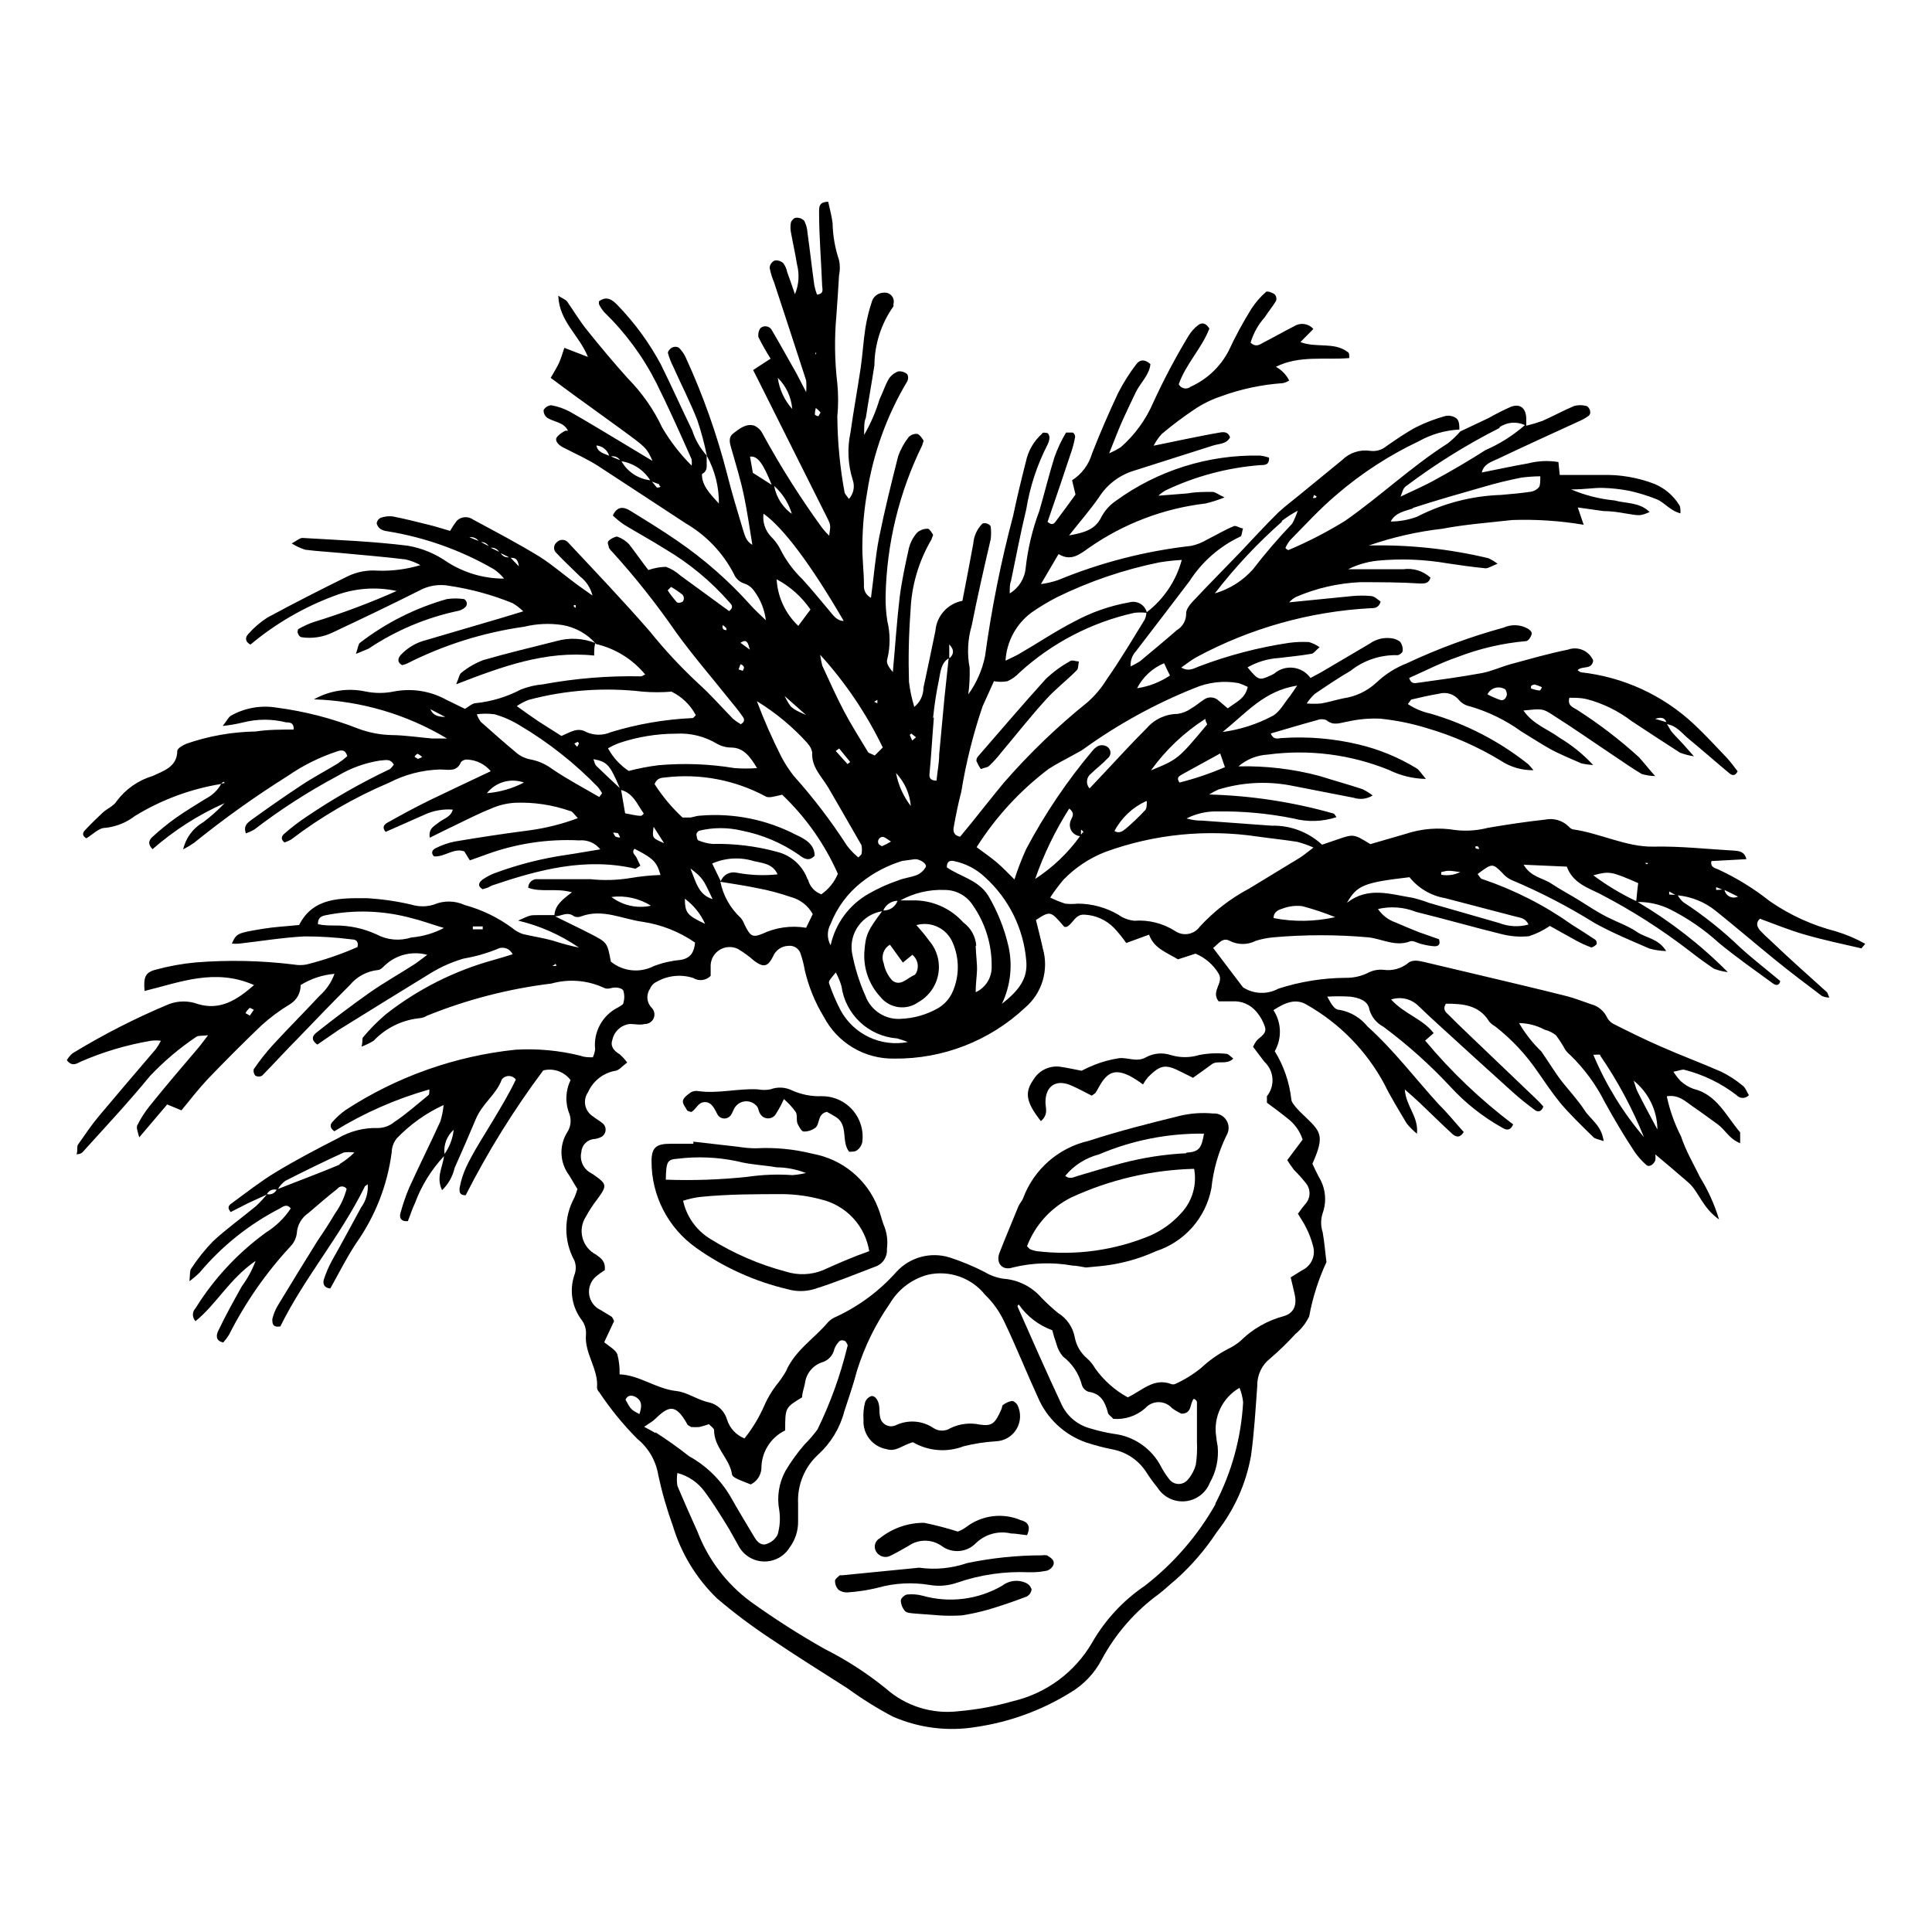 <?xml version="1.0" encoding="UTF-8"?>
<!-- Uploaded to: ICON Repo, www.iconrepo.com, Generator: ICON Repo Mixer Tools -->
<svg fill="#000000" width="800px" height="800px" version="1.1" viewBox="144 144 512 512" xmlns="http://www.w3.org/2000/svg">
 <g>
  <path d="m630.59 390.83c-6.293-1.602-12.246-4.316-17.586-8.008-4.199-3.336-8.785-6.16-13.652-8.414-0.805-0.352-2.168-0.555-1.812-2.215l9.27-0.504c-0.504-2.066-1.965-2.168-3.273-2.266-7.106-0.402-14.207-1.211-21.363-1.059-7.152 0.152-14.156-3.578-21.41-4.586v-0.004c-0.441-0.156-0.824-0.434-1.109-0.805-1.648-1.574-3.969-2.234-6.199-1.762-5.039 0.555-10.078 1.309-15.113 2.168v-0.004c-2.809 0.73-5.731 0.938-8.613 0.605-4.418-0.754-8.949-0.406-13.199 1.008l-9.371 2.719c-4.434-2.719-4.434-2.719-8.816-1.211l-3.981 1.359v0.004c-3.621-3.359-8.414-5.168-13.352-5.039l-18.641-1.359c-0.957 0-1.863 0-3.93-0.555 2.523-1.285 5.328-1.926 8.16-1.863 6.766-0.102 13.52 0.523 20.152 1.863 3.766 0.992 7.738 0.867 11.438-0.352-0.301-0.352-0.504-0.855-0.805-0.957-10.73-3.051-21.801-4.746-32.949-5.039 0.77-0.496 1.578-0.934 2.418-1.309 6.082-1.879 12.523-2.277 18.789-1.16l17.078 3.324h0.004c1.684 0.562 3.531 0.34 5.035-0.602-0.828-0.648-1.723-1.203-2.668-1.664-3.777-1.258-7.656-2.316-11.488-3.527-6.981-1.848-14.191-2.695-21.41-2.519 2.172-1.867 4.898-2.965 7.758-3.121 10.887-1.461 21.965-0.055 32.145 4.078 3.043 1.5 6.379 2.309 9.773 2.367-1.211-1.41-1.715-2.367-2.57-2.871-4.773-2.898-9.977-5.023-15.418-6.297-6.594-1.559-13.387-2.121-20.152-1.664-0.906 0-2.168 0.707-2.973-1.211 4.18-1.211 8.16-2.418 12.242-3.527v0.004c0.809-0.336 1.715-0.336 2.519 0 1.914 1.613 3.727 0.656 5.691 0.352h0.004c2.809-0.625 5.688-0.879 8.562-0.754 4.207 0.43 8.355 1.273 12.395 2.519 6.867 2.004 13.438 4.898 19.547 8.613 2.566 1.703 5.59 2.582 8.668 2.519-0.504-0.555-0.906-1.109-1.359-1.562h-0.004c-7.703-6.133-16.535-10.703-25.996-13.449-2.121-0.457-4.137-1.312-5.945-2.519 0.504-0.555 0.707-1.109 1.008-1.211 2.418-0.555 4.785-1.109 7.203-1.512h0.004c1.977-0.586 4.113 0.094 5.391 1.715 0.734 0.832 1.727 1.402 2.82 1.613 4.918 1.426 9.555 3.691 13.703 6.699 2.519 1.512 5.039 3.176 7.457 4.535 2.418 1.359 5.644 2.672 8.516 3.93 0.996 0.195 2.008 0.332 3.023 0.402-2.602-2.812-5.586-5.238-8.867-7.203-3.125-2.316-7.106-3.578-9.621-7.254 4.734-0.453 5.039-0.656 7.961 1.309 5.644 3.578 11.082 7.406 16.676 11.133 2.215 1.512 4.434 3.023 6.699 4.383h-0.004c1.164 0.34 2.367 0.523 3.578 0.555-2.016-2.266-3.074-3.68-4.332-5.039-5.125-4.66-10.637-8.871-16.477-12.594-0.957-0.605-2.519-1.059-1.914-3.125 1.461 0 3.023 0 4.535 0.352 4.309 1.125 8.352 3.098 11.891 5.797 4.281 2.82 8.566 5.644 12.898 8.414 1.188 0.441 2.422 0.762 3.676 0.957-2.266-2.621-3.578-4.031-5.039-5.543-1.461-1.512-1.41-2.016-2.117-2.973 2.519 0.352 3.981 2.418 5.742 3.879 3.629 2.973 7.152 6.098 10.73 9.07 0.605 0.504 1.512 1.059 2.266-0.453-0.855-1.109-1.762-2.367-2.769-3.477-2.922-3.074-5.793-6.195-8.867-9.07h0.004c-8.234-7.676-18.734-12.484-29.926-13.703-0.309-0.141-0.598-0.328-0.855-0.555 1.16-1.258 3.828 0 4.133-2.57-1.113-2.59-4.059-3.852-6.703-2.871-5.039 1.008-10.078 2.469-15.113 3.828-2.57 0.707-5.039 1.863-7.609 2.367-5.492 1.008-11.035 1.762-16.523 2.519-0.855 0-2.168 0.805-2.82-1.211 4.281-1.914 8.414-4.031 12.797-5.543v0.004c5.832-2.254 11.957-3.68 18.188-4.231 0.555 0 1.258-1.059 1.461-1.762 0.203-0.707-0.504-1.211-0.957-1.512v-0.004c-1.977-1.125-4.375-1.238-6.449-0.301-8.82 2.418-17.418 5.586-25.695 9.473-2.949 1.156-5.652 2.867-7.961 5.039-2.434 2.281-5.512 3.762-8.816 4.231-1.965 0.402-3.879 1.008-5.844 1.359-1.289 0.109-2.59 0.109-3.879 0 0.605-0.918 1.312-1.766 2.117-2.519 3.125-2.117 6.246-4.231 9.523-6.144h-0.004c3.535-2.801 7.941-4.262 12.445-4.133 0.453 0 1.359-0.707 1.359-1.109 0.082-0.855-0.152-1.715-0.652-2.418-0.684-0.539-1.504-0.871-2.371-0.957-2.008-0.277-4.043 0.23-5.691 1.41l-11.539 6.801c-1.309 0.805-2.672 1.512-4.18 2.316v0.004c-1.07-1.504-2.723-2.488-4.555-2.707-1.832-0.223-3.672 0.34-5.066 1.547-0.383 0.242-0.789 0.445-1.211 0.605-2.719 1.258-3.074 1.109-5.844-2.266 2.516-1.434 5.324-2.277 8.211-2.469 2.871-0.352 5.742-0.605 8.613-1.109 0.656 0 1.211-0.906 2.266-1.762l0.004-0.004c-0.867-0.59-1.816-1.051-2.82-1.359-1.75-0.09-3.504-0.02-5.242 0.203-8.16 1.219-16.168 3.312-23.879 6.246-1.309 0.453-2.621 1.512-4.734 0.301 1.613-1.109 2.769-2.066 4.082-2.769h-0.004c14.195-7.641 29.902-12.062 46-12.949 1.059 0 2.266 0 2.769-1.762-0.754-0.504-1.562-1.359-2.469-1.461-1.676-0.16-3.363-0.16-5.039 0l-16.727 1.664c0.523-0.602 1.156-1.098 1.867-1.461 5.348-2.293 11.062-3.606 16.875-3.879 5.34 0 10.68 0 16.02 0.352 1.16 0 2.266 0 2.672-1.562-1.949-1.781-4.59-2.594-7.203-2.219h-7.356-7.254c2.414-1.203 5.023-1.969 7.707-2.266 6.219-0.598 12.488-0.359 18.641 0.707 3.324 0.504 6.648 0.957 10.078 1.309 0.707 0 1.41-0.504 3.176-1.211h-0.004c-0.75-0.574-1.559-1.062-2.418-1.461-10.375-2.484-21.023-3.617-31.691-3.375 6.301-2.188 12.824-3.676 19.449-4.434 6.098-1.16 12.344-1.613 18.539-2.316 6.34-0.219 12.688 0.203 18.945 1.258-0.605-1.715-1.008-2.922-1.562-4.586l6.801 0.957c2.016 0 4.031 0.301 5.996 0.656 3.727 0.605 3.727 0.656 6.246-0.402-2.719-2.672-6.246-2.215-9.32-3.074v0.004c-3.957-0.383-7.828-1.367-11.488-2.922 3.629 0 5.996-0.453 8.312-0.402l0.004-0.004c2.434 0.066 4.863 0.336 7.254 0.809 2.387 0.539 4.727 1.262 7.004 2.164 2.168 0.855 3.629 3.074 6.398 3.777 0-1.109 0-1.812-0.352-2.266h-0.004c-1.555-2.481-3.844-4.418-6.547-5.543-4.387-1.684-9.059-2.488-13.754-2.367h-11.336l-0.352-3.426h-0.004c-2.664-0.438-5.394-0.32-8.008 0.355-4.082 0.707-8.211 1.613-12.293 2.418 0.504-2.266 2.57-2.82 4.281-3.629 7.203-3.426 14.508-6.75 21.766-10.078v0.004c0.797-0.359 1.559-0.797 2.266-1.312 0.344-0.277 0.5-0.727 0.402-1.156 0-0.555-0.605-1.41-1.008-1.461-1.055-0.281-2.168-0.281-3.223 0-2.871 1.211-5.594 2.719-8.465 3.981v-0.004c-1.387 0.496-2.801 0.918-4.231 1.262v-1.762c0-2.871-1.613-4.18-4.031-3.273v-0.004c-2.016 0.891-3.981 1.883-5.894 2.973l-7.559 3.578c-1.008 1.16-2.121 2.223-3.324 3.172-9.574 6.098-17.836 13.957-27.105 20.453v0.004c-4.828 2.992-9.879 5.602-15.113 7.809 0 0-0.352 0-0.805-0.555h-0.004c0.324-0.715 0.73-1.395 1.211-2.016 4.082-4.133 7.961-8.414 12.395-12.141 6.574-5.652 13.875-10.398 21.715-14.109 3.305-1.852 6.992-2.922 10.781-3.121 0-1.059 0-2.418-0.855-3.023h-0.004c-0.898-0.613-2.023-0.801-3.07-0.504-2.57 0.723-5.066 1.684-7.457 2.871-2.769 1.461-5.34 3.273-7.91 5.039-1.211 1.027-2.809 1.488-4.383 1.258-2.695-0.387-5.418 0.508-7.356 2.418l-10.832 8.867c-2.066 1.715-4.231 3.324-6.098 5.039-3.477 3.426-6.75 7.004-10.078 10.531-4.18 4.332-8.414 8.613-12.543 13-0.855 0.906-1.914 2.266-1.812 3.324 0.008 1.805-0.953 3.477-2.519 4.383-3.176 2.769-6.449 5.492-9.723 8.211-0.797 0.504-1.621 0.957-2.469 1.359-0.109-1.48 0.398-2.941 1.41-4.031 4.734-6.195 9.523-12.395 14.207-18.59 3.269-5.082 7.894-9.148 13.352-11.738 0.504 0 0.555-1.461 0.805-2.215-0.805 0-1.812-0.855-2.418-0.605-2.418 1.008-4.684 2.367-7.106 3.578l0.004-0.004c-1.309 0.789-2.738 1.352-4.234 1.664-12.121 1.367-23.988 4.418-35.266 9.07-1.473 0.496-2.992 0.852-4.535 1.055l4.684-7.961c3.324 2.066 5.691 0 8.062-1.664v0.004c9.168-6.402 19.777-10.438 30.883-11.738 1.719-0.414 3.402-0.953 5.039-1.613-1.762-0.805-2.469-1.461-3.223-1.461-2.215 0-4.434 0-6.602 0.402l-7.707 0.605c0.578-0.543 1.223-1.016 1.914-1.41 7.914-3.766 16.453-6.039 25.191-6.699 1.059 0 2.316 0 2.215-1.965-0.781-0.281-1.594-0.469-2.418-0.555-13.719-0.281-27.152 3.949-38.238 12.039-1.645 1.129-2.981 2.652-3.879 4.434-1.461 2.82-3.777 3.879-8.465 4.684 2.82-3.578 5.594-6.75 7.91-10.078v0.004c2.156-3.426 5.488-5.953 9.371-7.102l20.906-6.652c1.613-0.504 3.527-0.352 4.484-2.168-0.504-1.512-1.715-1.461-2.769-1.258-3.074 0.504-6.098 1.16-9.168 1.762l-8.312 1.715h-0.004c0.578-1.137 1.305-2.188 2.168-3.125 2.734-2.305 5.594-4.457 8.566-6.445 2.211-1.496 4.621-2.684 7.152-3.527 5.25-1.918 10.746-3.09 16.324-3.477 0.609-0.129 1.191-0.367 1.711-0.707-0.785-1.535-2.012-2.797-3.523-3.625 6.246-3.125 13-1.762 19.445-2.316 0-0.906 0-1.461-0.504-1.664-3.578-2.672-8.16-0.957-12.445-2.57l3.426-3.477c-1.266-1.453-3.398-1.773-5.035-0.754-2.769 1.41-5.492 2.973-8.262 4.383-0.906 0.504-1.914 1.309-3.324 0h-0.004c0.727-2.484 2-4.773 3.731-6.703 0.957-1.512 2.117-2.871 3.023-4.383h-0.004c0.203-0.617 0.047-1.293-0.402-1.762-0.656-0.453-1.965-0.906-2.266-0.605-1.492 1.312-2.797 2.82-3.879 4.484-2.242 3.602-4.262 7.336-6.047 11.184-2.199 4.199-5.75 7.535-10.074 9.473-0.484 0.387-1.113 0.535-1.719 0.41-0.605-0.129-1.121-0.52-1.406-1.066 1.812-5.289 6.098-9.523 8.113-14.762-0.805-1.359-1.863-1.762-2.922-0.957h-0.004c-1.051 0.801-1.938 1.789-2.617 2.922-3.461 5.731-6.59 11.648-9.371 17.734-1.953 4.496-4.879 8.508-8.566 11.738-0.98 0.613-2.008 1.152-3.074 1.613 1.512-3.777 2.519-6.449 3.68-9.02 1.16-2.57 2.367-5.039 3.426-7.254 1.059-2.215 3.578-4.535 3.828-7.356-1.562-1.461-2.922-1.109-3.727 0-1.84 2.402-3.457 4.965-4.836 7.656-2.469 5.289-4.785 10.578-6.902 16.02v0.004c-0.852 2.93-2.731 5.449-5.293 7.102l0.906 3.777c-1.613 2.215-3.324 4.586-5.039 6.852-0.453 0.555-0.906 1.613-2.367 0.402 2.117-6.144 4.281-12.445 6.348-18.742l0.004 0.004c0.414-1.25 0.73-2.531 0.957-3.828-0.008-0.445-0.234-0.859-0.605-1.109h-1.812c-1.238 2.078-2.266 4.269-3.074 6.551-1.461 4.684-2.621 9.473-3.981 14.156-1.832 4.867-3.051 9.945-3.629 15.113-0.238 2.816-1.812 5.344-4.231 6.801 0-1.664 0-2.519 0.352-3.375 1.309-6.297 2.519-12.695 4.031-18.941 0.969-5.973 2.875-11.754 5.644-17.129 0.301-0.578 0.473-1.215 0.504-1.863 0-0.402-0.25-1.059-0.504-1.16-0.254-0.102-1.461-0.305-1.461 0.152-2.191 1.941-3.695 4.539-4.285 7.402-1.211 4.734-2.367 9.523-3.375 14.309-3.254 12.262-5.742 24.715-7.457 37.285-0.75 3.633-2.262 7.066-4.434 10.074 0.312-2.336 0.43-4.695 0.355-7.055-0.707-3.719-0.516-7.551 0.555-11.184 1.512-7.656 3.223-15.113 5.039-22.922h-0.004c0.129-1.09 0.129-2.188 0-3.277 0-0.301-0.605-0.707-0.957-0.805-0.398-0.176-0.855-0.176-1.258 0-1.418 1.434-2.273 3.328-2.418 5.34-0.957 5.039-1.863 10.078-2.871 15.113-3.91 0.738-6.84 4-7.156 7.961-1.008 5.039-2.117 10.078-3.176 15.113l0.004 0.004c-0.008 1.957-0.895 3.809-2.422 5.035-0.668-2.168-1.141-4.394-1.41-6.648-0.191-6.234-0.059-12.473 0.406-18.691 0.238-6.734 2.16-13.297 5.59-19.094 0-0.352 0.504-1.008 0.352-1.258-0.148-0.254-0.906-1.516-1.309-1.516-1.074-0.047-2.125 0.336-2.922 1.059-0.996 1.152-1.719 2.512-2.117 3.981-0.957 4.332-1.914 8.715-2.469 13.098-0.754 6.348-1.16 12.695-1.812 19.852-1.211-1.461-1.812-2.469-1.461-3.477 0.805-3.309 0.805-6.766 0-10.074-0.348-2.199-0.5-4.426-0.453-6.652 0.281-13.867 3.602-27.504 9.723-39.953 0-0.402 0.453-1.008 0.301-1.258-0.152-0.25-0.957-1.562-1.613-1.715h0.004c-0.863-0.086-1.719 0.23-2.316 0.859-1.188 1.52-2.125 3.219-2.773 5.035-1.812 7.152-3.578 14.258-5.039 21.512-1.008 5.039-1.41 10.531-2.168 16.02l0.004 0.004c-1.258-0.637-1.996-1.973-1.863-3.375 0-3.777-0.555-7.559-0.402-11.336h-0.004c0.07-4.461 0.492-8.906 1.262-13.301 1.629-10.379 5.238-20.352 10.629-29.371 0.305-0.586 0.305-1.281 0-1.863-0.652-0.566-1.508-0.836-2.367-0.758-1.031 0.363-1.914 1.055-2.519 1.965-1.008 1.715-1.613 3.68-2.469 5.441-0.988 3.289-2.356 6.453-4.078 9.422 0-2.418 0-3.477 0.453-4.535 0.707-4.637 1.562-9.27 2.266-13.906 0.047-5.598 1.805-11.047 5.039-15.617 0.047-0.199 0.047-0.406 0-0.605 0.223-0.758 0.051-1.574-0.453-2.184-0.508-0.605-1.281-0.922-2.066-0.836-1.391-0.004-2.641 0.859-3.125 2.164-0.781 2.301-1.371 4.656-1.762 7.055-0.555 3.527-0.754 7.106-1.258 10.629-0.855 5.742-1.914 11.488-2.719 17.23h-0.004c-0.883 4.164-0.676 8.484 0.605 12.547 0.609 1.734 0.223 3.668-1.008 5.035-0.504-0.754-1.059-1.258-1.16-1.762-1.227-6.648-1.867-13.391-1.914-20.152 0.277-2.883 0.277-5.785 0-8.664-0.715-5.988-0.797-12.035-0.25-18.039 0.25-3.578 0.504-7.106 0.707-10.68h-0.004c0.281-1.312 0.281-2.668 0-3.981-1.066-3.168-1.645-6.481-1.711-9.824-0.25-1.914-0.754-3.828-1.16-5.644-2.519 0-2.418 1.512-2.418 2.719 0 6.449 0.555 12.898 0.805 19.398 0 0.906 0.656 2.266-1.359 2.469v0.004c-0.305-0.805-0.539-1.629-0.707-2.469-0.656-4.637-1.16-9.27-1.812-13.957-0.07-1.09-0.359-2.152-0.855-3.125-0.574-0.598-1.395-0.895-2.219-0.805-0.453 0-1.16 0.707-1.309 1.211-0.176 0.879-0.176 1.785 0 2.668 0.504 2.82 1.16 5.691 1.613 8.516 0.676 2.609 0.484 5.371-0.555 7.859-0.906-2.621-1.461-4.281-2.066-5.894-0.164-0.859-0.527-1.672-1.059-2.367-0.621-0.547-1.449-0.785-2.266-0.656-0.754 0.348-1.258 1.082-1.312 1.914 0.242 1.316 0.629 2.602 1.16 3.828 2.871 8.664 5.691 17.383 8.516 26.047 0.082 1.023 0.082 2.051 0 3.074l-2.621-5.039c-2.215-3.879-4.332-7.758-6.602-11.586h0.004c-0.328-0.457-0.836-0.75-1.395-0.809s-1.113 0.125-1.531 0.504c-0.469 0.695-0.648 1.543-0.5 2.371 0.973 1.949 2.051 3.852 3.223 5.691l-4.637 3.023 1.359 2.672 18.289 36.527c0.957 1.914 0.906 1.965 0.504 4.684-0.676-0.637-1.297-1.328-1.863-2.066-5.793-7.961-11.059-16.293-15.77-24.938-0.469-0.973-1.273-1.742-2.266-2.168-2.168-0.605-3.879 0.855-5.441 2.016s-0.957 2.769-0.504 4.332c1.16 4.082 2.418 8.16 3.273 12.293 0.855 4.133 1.512 8.613 2.215 12.949-1.715-0.906-2.066-2.719-2.57-4.281-1.41-4.684-2.82-9.371-4.031-14.105l0.004-0.004c-2.731-10.707-6.422-21.145-11.031-31.184-0.453-1-1.082-1.906-1.867-2.672-0.562-0.305-1.246-0.305-1.812 0-0.504 0.25-1.16 1.059-1.059 1.461 0.359 1.289 0.852 2.539 1.461 3.727 2.066 4.637 4.434 9.219 6.297 13.957h0.004c1.055 3.133 1.914 6.332 2.566 9.574 2.117 3.856 3.211 8.191 3.176 12.594-2.719-2.922-4.637-5.039-4.484-8.012l-2.719-2.016h-0.004c-3.023-3.008-5.648-6.394-7.809-10.074-2.266-4.816-5.332-9.211-9.066-13-3.727-4.133-7.305-8.414-10.781-12.746-1.965-2.418-3.527-5.039-5.34-7.656-0.402-0.555-1.211-0.805-2.367-1.562 0.25 6.852 5.594 10.48 7.859 16.223l-6.246-2.418c-0.555 1.613-0.906 2.871-1.41 3.981-0.504 1.109-1.41 2.57-2.215 3.981 3.375 2.469 6.348 4.734 9.422 6.902l9.723 7.055c6.246 4.586 6.246 4.586 7.859 8.062l-6.699-4.031c-5.039-3.023-10.078-6.098-15.113-8.969l-0.008-0.004c-1.574-0.855-3.273-1.453-5.039-1.762-0.84 0.055-1.594 0.527-2.016 1.258-0.043 0.805 0.316 1.582 0.957 2.066 1.812 1.16 4.383 1.109 5.492 3.426h-0.656c-0.152 0-2.066 1.109-2.418 1.965-0.352 0.855 0.707 1.914 1.715 2.418 3.176 1.664 6.449 3.074 9.473 5.039 7.758 5.039 15.367 10.078 23.074 15.113 5.426 3.156 9.844 7.785 12.746 13.352 0.492 1.258 1.531 2.223 2.82 2.621 1.016 0.336 1.898 0.988 2.519 1.863 1.734 2.293 2.828 5.004 3.176 7.859-1.562-1.512-2.871-2.672-4.031-3.981-5.816-6.496-12.395-12.266-19.598-17.18-4.031-2.769-8.211-5.34-12.395-7.91-1.664-1.008-3.375-1.211-4.535 1.309 0.922 0.891 1.918 1.699 2.973 2.422 3.629 2.215 7.356 4.231 10.934 6.5v-0.004c6.348 3.742 12.062 8.473 16.926 14.008 0.504 0.605 1.41 1.258 0 2.418l-12.848-9.371c-1.129-1.027-2.445-1.832-3.879-2.367-1.598 0.027-3.18 0.316-4.684 0.855-1.715-2.215-3.375-4.586-5.039-6.75-0.883-0.965-1.988-1.691-3.223-2.117-0.555 0-1.613 0.504-2.215 1.059-0.605 0.555 0 1.258 0 1.812h-0.004c0.195 0.406 0.469 0.766 0.809 1.059 6.144 6.769 11.836 13.938 17.027 21.461 4.434 6.144 9.422 11.891 14.156 17.836 1.109 1.359 2.266 2.719 3.273 4.18 0.453 0.605 1.16 1.461-0.301 2.316v0.004c-0.707-0.418-1.379-0.891-2.016-1.41-3.125-3.176-6.047-6.551-9.32-9.473-4.57-4.258-8.828-8.836-12.746-13.703-7.004-8.062-14.41-15.82-21.715-23.629-0.383-0.418-0.922-0.652-1.484-0.652-0.566 0-1.105 0.234-1.488 0.652-0.445 0.355-0.707 0.891-0.707 1.461 0 0.57 0.262 1.109 0.707 1.461 1.965 2.117 4.133 4.082 6.195 6.144l0.004 0.004c1.633 1.258 2.785 3.035 3.273 5.035l-3.981-2.82c-3.426-2.519-6.648-5.34-10.078-7.508-5.691-3.477-11.637-6.602-17.531-9.773-1.312-0.977-3.141-0.871-4.332 0.254-0.668 0.863-1.273 1.77-1.812 2.719-2.215-0.656-4.133-1.258-6.047-1.715-3.023-0.754-6.047-1.512-9.117-2.117v0.004c-1.09-0.137-2.195-0.016-3.227 0.352-0.578 0.273-0.98 0.824-1.059 1.461 0.133 0.613 0.492 1.156 1.008 1.512 0.57 0.336 1.207 0.543 1.863 0.605 9.941 1.613 19.504 5.027 28.215 10.074 1.008 0.688 1.906 1.52 2.672 2.469-5.363 0.012-10.609-1.527-15.117-4.434-3.102-2.172-6.644-3.637-10.379-4.281-9.27-1.16-18.641-1.512-27.961-2.066-0.656 0-1.359 0.656-2.82 1.461 1.117 0.703 2.32 1.262 3.578 1.664 3.074 0.402 6.195 0.555 9.32 0.855 5.742 0.555 11.539 1.008 17.281 1.715 1.371 0.316 2.695 0.824 3.93 1.512-3.707 1.109-7.57 1.605-11.438 1.461-2.668-0.195-5.344 0.309-7.758 1.461-7.152 3.527-14.309 7.152-21.363 10.984v-0.004c-1.871 1.207-3.566 2.664-5.039 4.336-0.707 0.707-1.109 1.914 0.555 2.82 6.644-5.562 14.191-9.945 22.32-12.949 5.234-2.004 10.941-2.441 16.426-1.258-7.133 3.176-14.453 5.918-21.918 8.211-1.457 0.492-2.856 1.133-4.18 1.914 0 0-0.352 0.805 0 1.211 0.102 0.414 0.402 0.754 0.805 0.906 2.891 0.453 5.848-0.004 8.465-1.309 7.609-3.578 15.113-7.152 22.824-11.035h-0.004c2.441-1.34 5.277-1.785 8.012-1.258 5.738 0.859 11.352 2.398 16.727 4.582 1.023 0.609 1.969 1.336 2.82 2.168l-5.793 1.762-19.902 5.844h0.004c-2.609 0.637-4.973 2.019-6.805 3.981-0.754 0.906-0.957 1.965 0.402 2.672h0.004c0.43-0.098 0.852-0.23 1.258-0.402 9.754-4.945 20.258-8.25 31.086-9.773 3.297-0.805 6.719-0.957 10.074-0.457 3.488 0.582 6.66 2.363 8.969 5.039 5.121 1.195 9.711 4.047 13.047 8.113-0.402 0-0.805 0.504-1.16 0.453h0.004c-8.699-0.18-17.391 0.531-25.945 2.113-2.004 0.172-3.973 0.633-5.844 1.363-3.719 1.953-7.769 3.184-11.941 3.625-0.957 0-1.914 0.957-2.922 1.512l-5.039-2.469c-4.152-2.262-8.953-3.023-13.602-2.164-2.594 0.555-5.269 0.555-7.859 0-4.609-0.949-9.406-0.195-13.504 2.113 12.449 0.406 24.586 3.977 35.266 10.379h-3.93c-3.527-0.301-7.106-0.855-10.629-0.906-3.117-0.055-6.203-0.652-9.117-1.762-6.859-2.684-14.016-4.527-21.312-5.492-4.219-0.73-8.562 0.016-12.293 2.117-0.656 0.402-1.008 1.258-2.168 2.719 1.852-0.199 3.684-0.516 5.492-0.957 3.703-0.934 7.582-0.934 11.285 0 0.855 0 2.168 0 2.016 1.914-3.375 0-6.75 0-10.078 0.504h0.004c-6.231 0.109-12.402 1.195-18.289 3.227-0.957 0.402-2.418 1.211-2.469 1.914 0 4.281-3.777 5.34-6.5 6.648-3.832 1.137-7.191 3.488-9.574 6.699-0.754 1.258-2.469 1.914-3.629 2.973-1.16 1.059-3.223 3.074-4.734 4.684-0.656 0.656-0.855 1.512 0.352 2.168 1.613-0.957 3.324-2.82 5.039-2.769h0.004c2.859-0.312 5.582-1.41 7.859-3.172 6.984-4.277 14.738-7.152 22.82-8.465-0.953 1.691-2.391 3.062-4.129 3.93-2.672 1.664-5.34 3.273-7.859 5.039-2.168 1.551-4.238 3.234-6.199 5.035-0.707 0.656-1.562 1.715 0 3.273v0.004c5.715-5 12.152-9.113 19.094-12.195-1.734 1.836-3.625 3.519-5.641 5.039-2.707 1.551-4.644 4.164-5.34 7.207 0.992-0.512 1.949-1.082 2.871-1.715 7.918-6.402 16.211-12.324 24.836-17.734 4.016-2.781 8.41-4.969 13.051-6.5 0.906-0.301 2.215-0.707 2.719 1.258v0.004c-0.781 0.688-1.605 1.328-2.469 1.914-3.223 1.965-6.602 3.727-9.773 5.844-4.434 2.922-8.816 5.996-13.148 9.117-0.957 0.707-2.215 1.562-1.461 3.578 0.77-0.266 1.512-0.602 2.215-1.008 6.953-5.336 14.332-10.086 22.066-14.207 3.449-2.074 7.262-3.461 11.238-4.082 1.211 0 2.719-0.707 3.68 1.109-0.352 0.352-0.707 1.008-1.16 1.211h-0.004c-7.644 3.633-15.008 7.844-22.016 12.594-2.027 1.348-3.961 2.828-5.793 4.434-0.656 0.555-1.211 1.41 0 2.367 0.59-0.207 1.16-0.461 1.715-0.754 8.012-6.109 16.766-11.188 26.047-15.113 4.164-2.156 8.762-3.348 13.449-3.477 2.316 0 4.434 0.754 5.594-2.016 0.477-0.473 1.148-0.695 1.812-0.605 2.352 0.156 4.535 1.266 6.047 3.074-5.441 2.57-10.68 5.039-15.82 7.508-3.828 1.863-7.559 3.879-11.234 5.945-0.805 0.402-2.066 1.16-0.805 2.621l10.379-4.586-0.004-0.004c2.32-1.051 4.867-1.504 7.406-1.309-0.453 1.965-2.418 2.367-3.727 3.426-1.309 1.059-2.719 1.562-2.367 4.031 2.266-1.109 4.383-2.215 6.551-3.223 3.176-1.512 6.348-3.176 9.672-4.484v-0.004c2.035-0.91 4.219-1.441 6.449-1.559 4.91-0.188 9.816 0.547 14.457 2.164 0.656 0 1.16 0.957 2.117 1.914-4.133 1.551-8.426 2.633-12.797 3.227-6.648 0.855-13.25 1.863-19.852 2.973-1.75 0.359-3.441 0.953-5.035 1.762-0.754 0.352-1.41 1.16-0.453 2.168 2.82 0.25 5.289-2.367 8.062-1.309 0.555 0.906 0.957 1.613 1.461 2.367l4.637-1.664h-0.004c7.789-2.812 16.062-4.047 24.332-3.629 2.144-0.211 4.25 0.684 5.594 2.371-3.273 0.504-6.098 1.059-8.918 1.461-6.394 0.922-12.676 2.508-18.742 4.734-1.254 0.441-2.438 1.051-3.527 1.812-0.855 0.656-1.562 1.613 0 2.57l1.309-0.402 1.211-0.605c12.344-4.18 24.789-7.508 37.988-4.434 0 0 0.656-0.402 1.309-0.805l-1.059-2.215c-0.402-0.707-1.359-1.309-0.504-2.266 5.039 2.57 5.894 3.477 6.902 6.953v-0.004c-2.668 0.086-5.328 0.355-7.961 0.805-3.512 0.578-7.086 0.68-10.629 0.301h-13.957c-0.641-0.07-1.285 0.137-1.766 0.57-0.48 0.434-0.754 1.051-0.75 1.699 3.375 1.309 7.203 0 11.586 1.211-2.57 1.914-4.484 3.477-4.637 6.047h-4.586c-1.863 0-1.863 0-5.039 1.461l0.004-0.004c5.773 1.363 11.238 3.789 16.121 7.156-2.348-0.492-4.672-1.113-6.953-1.867-2.57-0.707-5.039-1.059-7.859-1.715v0.004c-1.051-0.348-2.027-0.895-2.871-1.613-3.781-2.797-8.055-4.863-12.594-6.094-2.598-1.199-5.586-1.238-8.211-0.102-1.922 0.586-3.977 0.586-5.894 0-3.91-0.914-7.887-1.484-11.891-1.715-6.852 0-14.156-0.301-17.887 7.106-3.426 0.352-6.551 0.504-9.621 1.008-6.953 1.16-6.953 1.211-8.211 3.93h-0.004c0.656 0.047 1.312 0.047 1.965 0 5.742-0.656 11.488-1.613 17.281-1.914 4.231-0.008 8.453 0.262 12.648 0.805 0.754 0 1.812 0.352 1.41 2.016-4.379 1.926-8.914 3.477-13.555 4.633-1.098 0.199-2.227 0.199-3.324 0-8.641-1.062-17.367-1.25-26.047-0.551-3.559 0.332-7.082 0.973-10.531 1.914-2.82 0.707-3.273 2.016-2.973 5.644 9.32-2.266 18.641-6.144 29.02-1.562-4.684 4.082-9.02 6.75-14.863 5.039l0.004-0.004c-2.473-0.918-5.188-0.918-7.66 0-8.852 3.691-17.406 8.055-25.594 13.051-0.598 0.52-1.105 1.133-1.512 1.812 1.41 1.863 2.719 0.855 3.777 0.352h0.004c5.934-2.574 12.16-4.418 18.539-5.492 0.871-0.109 1.75-0.109 2.621 0-0.387 0.754-0.824 1.477-1.312 2.168-5.039 5.894-10.078 11.789-15.113 17.785-2.016 2.418-3.777 5.039-5.543 7.559-0.402 0.605 0 1.562-0.402 2.57 0.855 0 1.359-0.301 1.613-0.555 5.996-6.648 12.09-13.148 17.836-20.152v-0.004c3.684-3.898 7.789-7.383 12.242-10.379 0.504-0.402 1.41-0.25 3.176-0.453-1.309 1.664-1.914 2.57-2.621 3.375-4.281 5.039-8.613 10.078-12.898 15.418-1.246 1.562-2.328 3.254-3.227 5.039-0.301 0.555 0 1.461 0.504 3.223l7.406-8.715 3.777 1.562c2.367-2.871 4.535-5.691 6.953-8.262 4.637-4.836 9.371-9.574 14.207-14.207 2.363-2.144 4.926-4.051 7.66-5.695 1.75-1.07 2.805-2.984 2.769-5.039 2.711-1.688 5.785-2.703 8.969-2.973-0.805 2.231-2.156 4.223-3.93 5.797-4.082 4.383-8.363 8.664-12.445 13.098-1.82 2.016-3.504 4.156-5.035 6.398-0.121 0.609 0.043 1.242 0.453 1.711 0.551 0.297 1.211 0.297 1.762 0 3.273-3.324 6.398-6.801 9.672-10.078 4.484-4.684 8.969-9.32 13.551-13.906l0.004 0.004c1.855-2.273 4.535-3.723 7.457-4.031 0.855 0 1.664-1.16 2.519-1.812 2.961-2.398 6.902-3.223 10.578-2.215-1.613 1.16-2.418 1.863-3.273 2.418-4.133 2.672-8.414 5.039-12.445 7.91-4.031 2.871-9.02 6.602-13.402 10.078-1.059 0.805-2.066 1.914 0 3.375l5.644-3.883c8.16-5.039 16.223-10.078 24.484-15.113 2.68-1.625 5.559-2.898 8.566-3.777 3.051-0.523 6.043-1.367 8.914-2.519 0.723-0.398 1.578-0.477 2.363-0.219 0.785 0.258 1.426 0.828 1.77 1.578-1.762 0.555-3.426 1.059-5.039 1.512-10.363 2.848-20.055 7.727-28.516 14.359-2.203 1.867-4.242 3.926-6.094 6.144-0.301 0.352 0 1.16-0.402 2.469h-0.004c1.121-0.418 2.203-0.941 3.227-1.562 3.234-3.418 7.606-5.551 12.293-5.992 0.66-0.082 1.297-0.305 1.863-0.656 10.562-4.273 21.641-7.137 32.949-8.516 4.566-1.277 9.438-0.902 13.754 1.059 1.16 0.656 2.066 0 3.176 0s2.016 0.402 2.168 0.906h-0.004c0.301 1.02 0.301 2.106 0 3.125 0 0.504-0.906 0.906-1.461 1.258-4.129 2.074-6.535 6.492-6.043 11.086-0.09 0.73-0.293 1.445-0.605 2.113-1.16 0-2.215 0-3.223-0.402h-0.004c-5.644-1.41-11.469-1.957-17.281-1.609-16.047 1.68-31.469 7.156-44.988 15.969-1.277 0.902-2.441 1.953-3.477 3.125-0.605 0.656-0.906 1.512 0.453 2.519 7.844-4.844 16.324-8.574 25.191-11.086 0 0.855 0 1.41-0.301 1.562-2.973 2.418-5.894 5.039-8.969 7.055-1.176 0.984-2.648 1.555-4.184 1.609-3.816-0.141-7.598 0.82-10.883 2.773-5.543 2.82-11.082 5.742-16.426 8.969-3.981 2.418-7.707 5.34-11.488 8.113-0.656 0.453-1.562 1.059-0.402 2.418l4.535-2.316 5.039-2.316 0.004-0.008c-0.895 1.086-1.852 2.113-2.875 3.074-3.777 3.125-7.809 5.996-11.387 9.32h0.004c-2.164 2.227-4.102 4.656-5.797 7.254-0.402 0.555-0.25 1.512-0.453 3.324v0.004c0.961-0.707 1.871-1.484 2.723-2.32 5.887-7.016 13.113-12.789 21.258-16.977 0.805-0.504 1.863-1.309 2.871 0h0.004c-1.676 2.535-3.875 4.684-6.449 6.297-7.516 5.43-13.898 12.277-18.793 20.152-0.922 0.957-0.922 2.469 0 3.426 5.543-4.484 8.969-11.184 15.922-15.973v0.004c-0.895 2.391-2.113 4.644-3.629 6.699-2.168 3.879-4.332 7.758-6.246 11.789-0.504 1.008-0.906 2.672 1.309 3.125 0.559-0.629 1.066-1.305 1.512-2.016 4.328-8.57 9.84-16.492 16.375-23.527 0.902-0.953 1.469-2.172 1.609-3.477 0.148-2.121 1.266-4.051 3.023-5.242 2.57-2.215 5.039-4.332 7.707-6.449l0.004 0.004c0.281-0.402 0.742-0.641 1.23-0.641 0.492 0 0.953 0.238 1.234 0.641-0.609 2.312-1.633 4.496-3.019 6.445-1.461 2.469-3.125 5.039-4.684 7.305-3.527 5.691-7.055 11.387-10.48 17.078l-0.004 0.004c-0.688 1.141-1.199 2.379-1.508 3.676 0 1.109 0 2.266 2.117 1.965 6.297-12.797 15.871-23.879 22.32-36.93 0-0.301 0.555-0.504 0.855-0.754h-0.004c0.16 2.191-0.465 4.371-1.762 6.144-2.57 4.684-5.039 9.371-7.707 14.055l-0.004 0.004c-0.871 1.609-1.598 3.297-2.164 5.039-0.301 1.059 0 2.215 1.715 2.367 2.215-3.93 4.281-8.113 6.852-11.992h-0.004c5.055-7.141 8.289-15.406 9.422-24.082 0.027-1.336 0.484-2.625 1.312-3.676 3.555-3.711 7.773-6.719 12.441-8.867-0.133 1.469-0.418 2.922-0.855 4.332-2.672 5.894-5.594 11.688-8.262 17.582-0.926 2.195-1.699 4.453-2.32 6.75-0.301 1.059 0 2.266 1.965 2.117 0.605-1.461 1.109-3.176 1.863-4.734h0.004c1.711-4.637 4.332-8.887 7.707-12.496-0.301 2.82-2.168 5.594-0.504 9.02 1.656-1.602 2.812-3.648 3.324-5.894 1.914-4.281 3.777-8.566 5.594-12.898 1.812-4.332 5.391-6.449 6.902-10.531 0.438-0.59 1.129-0.938 1.863-0.938s1.426 0.348 1.863 0.938c-1.762 3.727-3.93 7.305-6.098 10.934-2.168 3.629-5.039 8.012-7.004 12.141l0.004 0.004c-0.852 1.809-1.461 3.723-1.812 5.691 0 0.707-0.25 1.863 1.613 1.914h-0.004c5.891-11.602 12.77-22.676 20.559-33.102 2.715-0.68 5.574 0.332 7.254 2.57-1.379 2.809-1.492 6.074-0.305 8.969 0.59 1.695 0.324 3.57-0.703 5.039-2.082 3.504-1.844 7.922 0.605 11.184 0.754 1.309 1.562 2.57 2.215 3.68v-0.004c-0.219 0.773-0.488 1.531-0.805 2.269-2.852 5.191-2.852 11.48 0 16.676 0.477 1.23 0.477 2.598 0 3.828-1.391 4.098-0.637 8.621 2.016 12.043 0.758 1.07 1.129 2.367 1.055 3.676-0.504 5.039 3.375 9.168 2.922 14.207h0.004c0.066 0.445 0.277 0.852 0.602 1.16 2.953 4.43 6.324 8.566 10.078 12.344 2.957 2.402 4.93 5.809 5.543 9.57 0.984 4.586 2.281 9.094 3.879 13.504 2.195 7.316 6.238 13.945 11.738 19.246 4.406 3.746 9.035 7.227 13.855 10.426 6.852 4.637 13.855 9.02 20.809 13.453h-0.004c3.781 2.75 7.754 5.227 11.891 7.406 6.984 3.051 14.707 3.996 22.219 2.723 8.832-1.312 17.301-4.418 24.887-9.121 3.484-2.074 6.328-5.074 8.215-8.664 3.672-6.856 8.836-12.793 15.113-17.383 1.613-1.211 3.023-2.621 4.586-3.879h-0.004c4.168-3.719 7.828-7.973 10.883-12.645 4.621-5.875 7.719-12.797 9.02-20.152 0.855-6.144 1.211-12.395 1.664-18.59v-0.004c-0.059-2.805 1.211-5.473 3.426-7.203 2.367-2.023 4.606-4.195 6.699-6.5 1.531-1.262 2.769-2.844 3.629-4.633 0.914-4.977 2.453-9.82 4.582-14.41-0.352-2.621-0.504-5.039-1.008-7.91-0.539-1.637-0.539-3.402 0-5.039 1.152-3.215 0.762-6.781-1.055-9.672-0.605-1.16-1.16-2.367-1.664-3.426 3.477-7.758 2.117-8.566-2.469-13-0.66-0.598-1.281-1.238-1.863-1.914-0.504-0.656-1.258-1.461-1.258-2.215h-0.004c-0.508-4.504-2.004-8.84-4.383-12.695 1.938-3.406 1.801-7.609-0.352-10.883 3.023-1.965 5.945-3.273 8.969-1.359 8.625 4.918 15.695 12.164 20.402 20.906 1.762 3.578 3.879 7.004 5.945 10.48 0.812 0.996 1.727 1.906 2.723 2.719 0.453-4.637-2.922-7.203-3.223-11.738 1.812 1.613 2.922 2.57 3.93 3.527 2.922 2.769 5.742 5.594 8.715 8.312 0.754 0.656 1.914 1.211 2.973-0.555-2.117-2.316-4.281-5.039-6.551-7.254-6.297-6.902-11.941-14.41-18.941-20.707h-0.004c-1.82-2.273-4.394-3.828-7.254-4.383-1.461 0-2.117-1.16-3.426-3.527 2.047-0.125 4.098-0.125 6.144 0 2.215 0.301 4.684 1.008 5.039 3.477 0.57 1.93 1.898 3.547 3.68 4.484 6.438 4.785 12.422 10.145 17.883 16.02 3.938 4.277 8.531 7.898 13.605 10.734 0.906 0.555 2.066 1.059 2.922-0.855v-0.004c-8.598-6.488-16.426-13.945-23.328-22.219l2.266-1.965c-2.871-3.777-7.758-5.039-11.285-8.918v0.004c2.551-0.848 5.356-0.184 7.258 1.711 1.762 1.715 3.578 3.375 5.391 5.039 6.398 5.844 12.848 11.738 19.297 17.531 1.965 1.812 4.082 3.477 6.195 5.039 0.707 0.504 1.664 0.555 2.215-0.957-0.586-0.688-1.207-1.344-1.863-1.965l-18.391-17.582c-1.613-1.562-3.223-3.074-4.785-4.684-0.754-0.707-1.762-1.41-0.805-3.023 4.332 0 8.766 0.25 11.488 4.734 0.438 0.512 0.969 0.938 1.559 1.258 4.41 3.445 8.254 7.559 11.387 12.191 1.914 2.719 3.777 5.543 5.894 8.113 2.117 2.57 5.746 6.144 8.766 9.066 0.453 0.504 1.41 0.555 2.719 1.059-0.504-4.133-3.477-5.742-5.039-8.16s-3.93-5.039-5.793-7.356c-1.863-2.316-3.777-5.543-5.691-8.262h0.004c-2.309-2.219-4.289-4.742-5.894-7.508 2.375 0.031 4.707 0.637 6.801 1.762 1.082 0.27 2.098 0.77 2.973 1.461 0.91 1.219 1.734 2.5 2.469 3.832 0.383 0.543 0.844 1.035 1.359 1.461 3.684 3.582 6.75 7.754 9.066 12.34 2.469 4.484 5.039 8.867 7.91 13.199v0.004c0.875 1.281 1.906 2.449 3.074 3.477 0.805 0.805 1.965 0 2.469-1.16 0.051-0.52 0.051-1.043 0-1.562 3.074 2.57 5.996 5.039 8.766 7.457 2.769 2.418 3.629 6.602 8.113 9.773-1.191-3.93-2.883-7.691-5.039-11.184-1.762-3.629-3.828-7.106-5.039-10.832-1.723-3.363-2.992-6.938-3.777-10.633 3.223-0.504 5.039 1.461 6.902 2.719 1.863 1.258 4.383 3.125 6.551 4.684 2.168 1.562 2.973 3.828 5.996 5.039v-2.871c-3.68-4.281-6.195-10.078-12.395-11.539v0.004c-1.25-0.461-2.394-1.164-3.379-2.062-0.715-0.762-1.355-1.59-1.914-2.469 1.461-0.25 2.316-0.707 2.973-0.504 4.992 1.277 9.672 3.559 13.754 6.699 0.414 0.477 1.012 0.746 1.637 0.746 0.629 0 1.227-0.27 1.641-0.746-0.555-0.855-0.906-2.016-1.715-2.57-1.715-1.422-3.594-2.637-5.594-3.625-5.289-2.316-10.73-4.332-16.07-6.699-4.281-1.863-8.465-3.93-12.645-6.047-0.758-0.445-1.355-1.117-1.715-1.918-0.836-1.605-2.32-2.781-4.078-3.223-2.117-0.707-4.18-1.562-6.348-2.117-7.559-1.914-15.113-3.68-22.723-5.492l-15.113-3.578c-1.562-0.352-3.223-0.754-4.484 0.402v0.004c-1.781 1.359-4.027 1.957-6.25 1.664-1.305-0.152-2.629 0.059-3.828 0.602-1.969 1.047-4.172 1.566-6.398 1.512-6.023 0.051-12.004 1.016-17.734 2.871-2.949 1.609-6.547 1.477-9.371-0.352l-7.91-10.43c1.258-0.957 2.469-2.922 4.332-1.914h0.004c2.195 1.141 4.805 1.141 7 0 1.496-0.457 3.031-0.758 4.586-0.906 8.379-0.742 16.809-0.742 25.191 0 3.68 0.402 7.152 2.57 11.082 1.059 0.805-0.301 2.117 0.555 3.176 0.754 1.07 0.289 2.168 0.473 3.273 0.555 1.008 0 1.664-0.402 1.211-1.863l-5.441-1.914c-2.066-0.805-4.133-1.715-6.144-2.57h-0.004c-1.867-0.652-3.473-1.891-4.582-3.527 3.356-0.785 6.871-0.52 10.074 0.758 7.559 1.863 15.113 4.031 22.672 5.894 2.367 0.609 4.824 0.797 7.254 0.555 1.969-0.637 3.836-1.555 5.543-2.723l6.699 3.727v0.004c1.375 0.766 2.805 1.422 4.285 1.965 0.352 0 1.059-0.453 1.41-0.855v-0.004c0.102-0.41-0.016-0.848-0.305-1.156-2.016-1.359-4.133-2.672-6.195-3.981-7.281-5.164-15.273-9.238-23.73-12.094-0.504 0-0.855-0.855-1.309-1.359 3.879-2.922 3.93-2.871 6.5-0.352 0.688 0.848 1.566 1.523 2.566 1.965 7.613 3.207 14.957 7.016 21.969 11.387 4.637 2.57 9.621 4.637 14.508 6.75 1.445 0.406 2.934 0.625 4.434 0.656-2.117-3.375-5.34-3.426-7.707-5.039s-5.039-2.519-7.758-3.879c-2.719-1.359-5.039-2.922-7.457-4.434-2.418-1.512-5.039-2.871-7.457-4.484-2.418-1.613-5.441-1.715-7.406-5.039l11.438 0.504c1.613 4.332 5.441 5.543 8.766 7.203v0.004c8.348 4.316 16.289 9.375 23.73 15.113 2.117 1.664 4.281 3.223 6.5 4.734h-0.004c1.188 0.449 2.422 0.754 3.68 0.906-7.129-7.195-15.156-13.441-23.879-18.59 2.91-0.031 5.789 0.605 8.41 1.863 4.781 2.383 9.207 5.418 13.152 9.02 4.586 3.777 9.473 7.203 14.309 10.73 0.707 0.504 1.664 0.656 1.914-0.656-3.527-2.973-7.203-5.793-10.578-8.867l-0.004 0.004c-4.644-4.484-9.707-8.516-15.113-12.043-0.59-0.512-1.086-1.129-1.461-1.812 3.688 0.367 7.191 1.805 10.074 4.129 5.391 4.332 10.629 8.816 16.02 13.199 3.981 3.223 8.062 6.297 12.141 9.371h0.004c0.609 0.246 1.258 0.379 1.914 0.406-0.352-0.754-0.402-1.258-0.707-1.512-5.039-4.535-10.078-9.02-14.812-13.551l0.004-0.004c-1.008-0.871-1.965-1.797-2.871-2.769-0.656-0.855-1.258-1.914 0-3.074 3.879 1.41 7.758 3.023 11.789 4.18 5.039 1.461 10.078 2.519 15.113 3.68 0 0 0.504-0.605 1.008-1.211v0.004c-2.441-1.375-5.027-2.473-7.707-3.277zm-44.84-55.418-3.125-0.906c2.117-0.707 2.672 0 3.125 1.156zm-35.266-10.078c0.723 0.199 1.43 0.453 2.113 0.758 0 0.301-0.453 0.957-0.605 0.906-0.773-0.09-1.535-0.273-2.266-0.555v-0.555c0-0.199 0.656-0.504 0.906-0.453zm-7.809 1.211c0.352 0 0.707 1.059 0.656 1.562-0.051 0.504-0.605 1.715-1.664 1.41h-0.004c-1.199-0.402-2.363-0.91-3.473-1.512 0.402-0.824 1.137-1.441 2.016-1.699 0.883-0.258 1.832-0.137 2.617 0.34zm-1.359-69.273h-0.004c1.988-1.43 4.594-1.66 6.801-0.605-3.117 2.723-6.633 4.949-10.426 6.602-4.332 2.769-8.715 5.34-13.148 7.758-3.023 1.715-6.246 3.074-9.371 4.586 0.402-0.957 0.605-2.117 1.309-2.672 7.848-5.922 16.211-11.133 24.988-15.566zm-22.973 21.363c6.348-2.066 12.746-3.879 19.094-5.691 3.223-0.957 6.449-1.715 9.723-2.367l-0.004-0.004c1.672-0.215 3.356-0.332 5.039-0.352 0 1.211 0 2.215-0.301 2.82-0.531 0.66-1.285 1.105-2.117 1.258-2.672 0.402-5.039 0.605-7.961 0.855v0.004c-7.777 0.25-15.402 2.231-22.316 5.793-2.227 0.824-4.582 1.25-6.953 1.258 1.207-2.367 3.777-2.769 5.945-3.477zm-26.098-3.477 0.656 0.402s0 0.352-0.453 0.402c-0.453 0.051-0.301 0-0.504 0zm-8.613 6.953-0.004-0.004c1.344-1.043 2.777-1.969 4.281-2.769-0.383 1.184-0.875 2.332-1.461 3.426-3.691 3.859-7.172 7.914-10.43 12.141-2.695 3.023-6.188 5.223-10.078 6.348 5.32-6.906 11.293-13.285 17.836-19.043zm-129.69-29.727c-2.066-2.312-3.402-5.191-3.828-8.262 2.231 2.199 3.59 5.137 3.828 8.262zm6.398-14.863-0.25 0.504v-0.555zm0.555 16.777c-0.352 0-0.957-0.301-0.957-0.504 0.012-0.562 0.094-1.121 0.254-1.664 0.477 0.34 0.902 0.746 1.258 1.211 0 0-0.352 0.555-0.555 0.957zm-52.598 11.637-2.367-0.957c0.91-0.211 1.859 0.172 2.367 0.957zm-6.246-3.879c1.578 0.121 2.922 1.203 3.375 2.723-1.16-0.555-3.023-0.809-3.375-2.723zm6.648 4.18v0.004c3.144 0.5 5.918 2.34 7.609 5.035-3.195-0.367-6.023-2.238-7.609-5.035zm9.371 6.953-1.309-1.562 1.914 0.707s0 0.352 0.301 0.555c0.305 0.203-0.805 0.402-0.906 0.305zm6.801 30.23c-0.352 0.352-1.41 0.504-1.664 0h0.004c-0.824-0.938-1.582-1.93-2.269-2.973l0.906-0.906h0.004c1.055 0.613 2.066 1.305 3.019 2.066 0.477 0.547 0.477 1.363 0 1.914zm11.688 7.559c-0.352 0-0.805 0-1.008-0.453-0.203-0.453 0-0.605 0-0.906l0.906 0.805zm-63.074-22.27-2.016-1.059c0.812-0.035 1.582 0.371 2.016 1.059zm-2.672-1.359-2.418-0.957c0.922-0.168 1.859 0.203 2.418 0.957zm3.227 1.812c0.879-0.102 1.738 0.312 2.215 1.059zm2.621 1.41 2.215 1.109c-0.969 0.141-1.906-0.402-2.266-1.309zm2.672 1.258c0.906 0 1.914 0 2.168 2.266zm16.727 12.949v-0.402h-0.004c0.164-0.039 0.34-0.039 0.504 0v0.707zm-38.039 27.156 3.981 2.066c-2.621 0-3.531-0.906-4.035-2.269zm-55.418 19.75 0.605-0.504 0.402 0.301zm52.145-6.551-0.859-0.555c0-0.301 0.656-0.855 0.805-0.805 0.445 0.223 0.852 0.512 1.211 0.855zm-44.539 68.016-1.16-0.656c0.297-0.535 0.691-1.016 1.16-1.41 0 0 0.656 0.301 1.059 0.504zm42.773-20.707c-3.039 0.992-6.352 0.699-9.172-0.805-3.457-1.594-7.227-2.402-11.031-2.371-1.512 0-3.023 0-4.535-0.352 0-1.812 0.957-2.117 2.066-2.367 7.461-1.504 15.168-1.266 22.52 0.707 2.769 0.656 5.441 1.664 8.816 2.672v-0.004c-2.691 1.414-5.637 2.269-8.664 2.519zm18.941-2.168h-2.621v-0.754h2.621zm19.094 9.727h-0.605l0.805-0.555 0.301 0.453zm-76.277 60.457c0.469-0.953 1.547-1.438 2.57-1.16-0.48 0.938-1.547 1.418-2.57 1.16zm19.246-7.809c-5.391 2.266-10.883 4.281-16.324 6.449v-0.004c0.492-0.852 1.164-1.594 1.965-2.164 5.039-2.57 10.078-5.039 15.469-7.508 0.938-0.125 1.887-0.125 2.82 0-1.18 1.18-2.5 2.211-3.93 3.074zm30.23-9.117v-0.004c-0.266 2.269-1.098 4.434-2.418 6.297-0.293-2.426 0.633-4.836 2.469-6.449zm318.96-0.301c-1.762-3.324-3.578-6.602-5.289-10.078-0.352-0.707-0.504-1.512-0.957-2.769v-0.004c3.863 3.098 6.168 7.742 6.297 12.695zm-15.113-19.496v-0.008c4.641 6.762 8.527 14.008 11.586 21.613-5.566-6.535-10.086-13.895-13.402-21.812 1.059 0 1.664-0.152 1.867 0.051zm-111.49-72.352c-0.957-1.359 0-1.715 0.707-2.168l10.078-5.543 1.258 3.629h-0.004c-3.898 1.684-7.922 3.047-12.039 4.082zm-7.559-3.223v-0.004c3.894-5.422 8.785-10.059 14.41-13.652 0 0.754 0.555 1.309 0.453 1.512-7.66 9.168-7.66 9.168-14.863 12.141zm38.742-22.469c-1.16 1.664-1.461 2.215-1.863 2.719-1.512 1.812-2.719 4.281-4.684 5.34l-0.004-0.004c-4.109 2.188-8.582 3.621-13.199 4.234 6.551-5.289 10.984-10.883 19.75-12.293zm-35.266-5.945c0.555 1.258 1.008 2.168 1.562 3.273v-0.004c-2.621 1.762-5.598 2.914-8.719 3.375 1.539-3 4.09-5.356 7.207-6.648zm7.961 6.644c3.711-1.602 7.809-2.074 11.789-1.359 0.832 0.266 1.641 0.605 2.418 1.008-0.656 3.125-3.074 3.981-5.289 5.691l-2.672-2.266c-1.094-0.855-2.633-0.855-3.727 0-1.109 0.707-2.117 1.613-3.273 2.266h-0.004c-1.074 0.773-2.316 1.273-3.625 1.465-3.164 0.02-6.164 1.418-8.215 3.828-3.828 3.777-7.406 7.758-11.082 11.637l-4.031 4.281c-0.5-0.559-0.742-1.305-0.668-2.051 0.078-0.75 0.465-1.43 1.07-1.879 1.461-1.41 3.074-2.621 4.434-4.082v0.004c0.445-0.355 0.707-0.895 0.707-1.461 0-0.57-0.262-1.109-0.707-1.461-0.906-0.699-2.168-0.699-3.074 0-0.363 0.246-0.688 0.555-0.957 0.906-6.762 8.035-12.656 16.766-17.582 26.047-1.207 2.637-2.25 5.344-3.125 8.109-1.512-1.461-2.973-3.074-4.637-4.484-1.664-1.41-3.527-2.672-5.391-4.082l0.004 0.004c5.055-7.988 11.508-15.004 19.043-20.707 2.215-1.461 4.637-2.621 6.953-3.93 0.754-0.453 1.562-0.805 2.266-1.309v-0.004c9.098-6.566 18.961-11.996 29.375-16.172zm-12.543 29.926c0 1.16 0 2.117-0.605 2.57h-0.004c-1.582 1.695-3.262 3.293-5.035 4.789-0.754 0.605-1.762 1.309-2.922 0.555v-0.004c1.84-3.484 4.777-6.266 8.363-7.91zm-17.688 9.273c-3.223 4.484-7.254 8.328-11.891 11.336 2.281-6.543 5.309-12.797 9.02-18.645 1.965 1.512 0.352 2.621 0.25 3.629-0.207 0.844-0.039 1.734 0.465 2.441 0.504 0.707 1.293 1.16 2.156 1.238zm0.754-1.109h0.004c-0.129 0.262-0.297 0.5-0.504 0.703-0.023-0.25-0.023-0.504 0-0.754v-0.555s0.754 0.453 0.703 0.855zm-13.703-58.09c2.188-1.531 4.481-2.91 6.856-4.133 8.605-4.211 17.711-7.312 27.102-9.219 1.969-0.324 3.953-0.543 5.945-0.652-1.484 5.508-4.742 10.379-9.27 13.852-0.258-0.953-0.887-1.77-1.746-2.262-0.863-0.488-1.883-0.617-2.84-0.355-5.074 0.887-9.973 2.586-14.508 5.035-5.039 2.57-9.574 5.644-14.359 8.414-1.059 0.656-2.215 1.16-3.981 2.016 0.293-5.023 2.781-9.668 6.801-12.695zm-20.504 56.68c0.555-3.074 1.16-6.144 1.965-9.168v-0.004c1.25-7.699 3.137-15.281 5.644-22.672l3.023-6.699c1.18 0.215 2.391 0.215 3.574 0 1.203-0.531 2.281-1.305 3.176-2.266 8.605-7.879 19.137-13.352 30.531-15.871 1.039-0.102 2.082-0.102 3.121 0-0.035 0.629-0.188 1.242-0.453 1.812-3.273 5.34-6.449 10.68-10.078 15.871h0.004c-1.379 2.234-3.078 4.254-5.039 5.996-8.004 6.434-15.422 13.566-22.168 21.312-2.973 3.578-5.844 7.254-8.816 10.934l-2.82 3.426c-1.863-0.406-1.863-1.613-1.664-2.672zm8.262 13.398c6.32 5.719 10.23 13.625 10.934 22.117 0.453 4.637-1.812 7.809-6.449 11.438 2.25-4.703 2.871-10.02 1.766-15.113-1.082-4.769-2.902-9.344-5.391-13.551-2.672-4.231-7.457-5.039-10.984-7.508 0-1.812 1.059-1.812 1.863-1.664 3.102 0.625 5.965 2.106 8.262 4.281zm-2.316 18.137v0.004c-0.184-2.453-1.434-4.703-3.426-6.148-3.461-3.875-8.461-6.016-13.652-5.844h-3.023c3.602-1.988 7.68-2.945 11.789-2.769 2.965 0.004 5.731 1.5 7.356 3.981 3.359 4.789 5.125 10.52 5.039 16.371 0.062 2.894-1.602 5.547-4.234 6.75 0-2.367 0.301-4.133 0.352-5.844 0.055-1.711-0.301-4.281-0.352-6.496zm-19.902 19.398h0.004c-4.164 0.305-8.027-2.18-9.473-6.094-1.645-3.691-2.844-7.566-3.578-11.539-0.754-5.207 2.816-10.055 8.012-10.883-3.828 5.039-4.383 6.348-4.684 10.43h-0.004c-0.391 4.512 1.148 8.977 4.234 12.293 2.465 3.051 6.887 3.648 10.074 1.359 2.773-1.57 4.703-4.297 5.258-7.434 0.559-3.141-0.316-6.363-2.387-8.789-1.062-1.453-2.207-2.852-3.426-4.18 3.918-1.109 8.047 0.879 9.625 4.633 1.812 4.144 1.812 8.855 0 13-0.797 1.836-2.156 3.371-3.879 4.383-3.035 1.727-6.438 2.695-9.926 2.82zm1.766 6.148c-3.469 0.668-7.059 0.219-10.254-1.285-3.199-1.504-5.832-3.981-7.531-7.078-1.234-2.348-2.277-4.793-3.121-7.309 0-0.555 0-0.555 1.812-2.769 0.633 1.152 1.141 2.367 1.512 3.629 0.496 3.652 2.238 7.019 4.926 9.543 2.688 2.523 6.16 4.043 9.836 4.312 0.957 0.262 1.898 0.582 2.82 0.957zm-4.734-25.797 3.426 4.734 2.519-2.066v0.004c1.398 1.145 1.836 3.102 1.055 4.734 0 0-0.301 0.504-0.453 0.605-1.965 0.754-3.727 3.223-5.945 1.461-1.172-1.281-1.961-2.871-2.266-4.586-0.742-1.816-0.035-3.902 1.664-4.887zm-1.762-9.07-0.004 0.004c0.641-1.531 2.121-2.539 3.781-2.57-0.547 1.516-1.969 2.539-3.578 2.57zm17.48-66.957v-3.578c1.559 1.719 1.008 2.676 0.199 3.582zm-4.281 15.871h-0.004c0.34-3.383 0.859-6.746 1.562-10.074 0.402-2.066 0.504-4.332 2.57-5.691-0.352 3.477-0.754 6.953-1.109 10.379-0.504 5.039-0.906 10.078-1.41 15.113 0 2.316-0.504 4.684-0.707 6.953-1.863 0-1.914-1.008-1.863-1.762 0.453-4.539 0.707-9.574 1.16-14.918zm-5.844 4.133 1.309 1.059-1.008 0.855-0.656-1.512 0.555-0.402zm0 19.348h-0.004c-2.012-2.578-3.375-5.602-3.981-8.816 2.281 2.402 3.668 5.512 3.93 8.816zm-2.215 14.461 3.273-0.453c1.461 0 3.273 1.309 2.82 2.117l-0.004-0.004c-0.52 0.906-1.312 1.629-2.266 2.066-1.664 0.656-3.477 0.805-5.039 1.461-2.711 0.914-5.328 2.098-7.809 3.527-5.144 2.91-8.809 7.875-10.074 13.652-0.988-1.754-0.988-3.891 0-5.644 1.688-4.34 4.504-8.148 8.16-11.031 3.234-2.57 6.926-4.504 10.883-5.695zm-56.176 2.066c3.176 2.519 3.223 2.57 5.793 8.062-3.68-1.113-4.336-4.289-5.848-8.066zm3.879 14.66c-5.039-2.367-5.34-3.023-5.441-6.699l-0.004-0.004c2.348 1.73 4.203 4.039 5.391 6.699zm1.812-16.02-0.004-0.004c3.465-1.527 7.363-1.758 10.984-0.656 2.215 0.555 5.039 0.605 6.348 3.527-3.644 0.387-7.328 0.234-10.934-0.453-1.746-0.363-3.496 0.598-4.129 2.266zm11.836 6.496c3.047 0.562 6.043 1.355 8.969 2.367 2.488 0.645 4.602 2.285 5.844 4.535l-1.762 3.629v-0.004c-3.953-0.664-8.016-0.102-11.641 1.613-2.621 1.059-3.176 0.605-4.734-2.57-0.215-0.605-0.539-1.172-0.957-1.66-2.754-2.551-4.641-5.898-5.391-9.574 3.324 0.555 6.551 1.008 9.672 1.664zm13.453-2.266v-0.004c-1.289-3.613-4.293-6.356-8.012-7.305-5.574-1.531-11.348-2.246-17.129-2.117-1.281-0.098-2.543-0.402-3.727-0.906-0.402 0-0.555-1.109-0.605-1.715v0.004c0.105-0.418 0.406-0.754 0.805-0.906 3.695-0.883 7.543-0.883 11.234 0 5.426 1.07 10.57 3.25 15.117 6.398 1.258 0.957 2.621 1.914 4.18 0.25 0-3.074-2.621-4.484-5.039-5.594-7.754-4.008-16.484-5.754-25.188-5.035-0.906 0-1.762 0.352-2.672 0.504h-2.117c-2.836-2.629-5.324-5.609-7.406-8.867 0.656-1.664 1.863-1.664 2.922-1.762l0.004-0.004c9.141-1.078 18.391 0.68 26.5 5.039 0.805 0.504 2.367 0 4.383-0.453 6.25 5.945 11.27 13.066 14.762 20.957-0.91 2.199-2.434 4.086-4.383 5.441-1.762-0.637-3.086-2.113-3.527-3.93zm22.117-10.078c-0.773 0.477-1.582 0.898-2.418 1.258 0 0-0.754-0.352-0.906-0.656v0.004c-0.199-0.406-0.168-0.883 0.082-1.258s0.676-0.586 1.125-0.559c0.656 0.152 1.16 0.656 2.219 1.312zm-3.629-37.535v0.906l-0.855-0.402zm1.41 12.645-2.117 2.117c-1.008-0.555-1.562-0.605-1.762-0.906-2.168-3.578-4.434-7.152-6.398-10.883-1.965-3.727-3.879-8.012-5.742-12.039-0.238-0.949-0.426-1.906-0.555-2.875 6.676 7.34 12.258 15.605 16.578 24.535zm-8.613 3.828-0.707 0.555-3.125-3.477 0.906-0.656zm-15.113-65.496v0.004c-2.644-1.77-4.461-4.531-5.039-7.66 2.316 2.066 3.981 4.762 4.785 7.762zm-10.684 8.719v0.555c-0.016-0.184-0.016-0.371 0-0.555zm0-19.852-0.754-4.281c2.016-0.301 3.477 1.812 5.742 7.457zm2.769 10.781c5.34 3.777 12.594 13.504 21.312 28.465-1.965 0-2.922-1.715-4.031-2.973-2.316-2.719-4.535-5.492-6.953-8.113l0.004 0.004c-2.414-2.328-4.41-5.055-5.894-8.059-0.625-1.176-1.422-2.246-2.367-3.176-1.578-1.633-2.324-3.898-2.016-6.144zm9.27 29.773 0.004 0.004c-3.422-3.227-5.481-7.644-5.742-12.344 3.59 1.906 6.668 4.656 8.965 8.012zm2.066 23.629c-4.031-1.812-4.031-1.812-5.691-5.039zm0.402 7.559 0.004 0.004c0.625 0.633 1.047 1.441 1.211 2.316-0.25 3.981 2.57 6.449 4.332 9.473 2.922 5.039 5.844 10.078 8.715 15.113 0.18 0.812 0.18 1.656 0 2.469 0 0-0.301 0.301-0.805 0.805-1.133-0.914-2.148-1.961-3.023-3.125-4.211-6.519-8.93-12.703-14.109-18.488-1.242-1.574-2.34-3.262-3.273-5.039-2.43-4.801-4.598-9.727-6.5-14.762 5.019 3.074 9.57 6.859 13.504 11.238zm-17.23-19.297-1.059-0.352 0.504-1.359c0.301 0 0.805 0.402 0.906 0.707 0.105 0.301-0.145 0.652-0.297 1.008zm-0.551-7.402c1.863-1.309 2.066 0.453 2.469 1.812zm-56.125 15.113c9.852-2.617 20.105-3.352 30.23-2.168 2.531 0.207 5.074 0.207 7.606 0 2.762 1.34 5.023 3.531 6.449 6.25-0.301 0.25-0.605 0.754-0.906 0.754-7.332 0.332-14.594 1.586-21.613 3.731-2.055 0.902-4.394 0.902-6.449 0-2.367-1.41-4.231 0-6.648 1.008l-5.945-3.777c-1.812-1.211-3.578-2.469-5.894-4.133 0.984-0.684 2.051-1.242 3.172-1.664zm24.234 23.477c-2.117-1.965-4.281-3.981-6.348-5.996-0.402-0.402-0.453-1.109-0.754-1.762 3.676 0.707 4.332 1.41 7 7.66zm-10.934-11.887c-0.117 0.309-0.289 0.598-0.504 0.855l-0.707-0.855h0.004c0.289-0.172 0.594-0.324 0.906-0.457 0.141 0.121 0.246 0.277 0.301 0.457zm-24.383 13.148c2.332-2.949 6.281-4.086 9.824-2.82-3.055 1.582-6.394 2.539-9.824 2.82zm29.773 1.008c-4.18-2.418-8.414-4.684-12.395-7.356h0.004c-1.75-1.328-3.789-2.227-5.945-2.621-1.297-0.25-2.512-0.82-3.527-1.664-3.223-2.672-6.398-5.492-9.523-8.262-0.457-0.609-0.812-1.293-1.059-2.016 1.555-0.207 3.133-0.207 4.688 0 2.34 0.66 4.578 1.645 6.648 2.922 7.641 4.523 14.637 10.047 20.809 16.426 0.383 0.5 0.734 1.023 1.059 1.562zm4.434 10.531c-0.301 0-0.453-0.656-0.707-0.957-0.25-0.301 0.855 0 1.109 0 0.25 0 0.453 0.707 0.656 1.008 0.203 0.301-0.805 0.098-1.059-0.055zm6.602-5.543c-1.309 0-2.621-0.402-4.18-0.656-0.352-2.117-0.707-4.133-1.059-6.195 3.273 0.906 4.281 3.879 5.996 6.246-0.254 0.352-0.605 0.652-0.758 0.605zm-3.223-11.891h-0.004c-2.293-1.52-4.176-3.578-5.488-5.996 0.953-0.543 1.945-1.016 2.973-1.41 4.871-1.633 9.973-2.465 15.113-2.469 3.781-0.219 7.539 0.715 10.781 2.668 1.137 0.645 2.418 0.992 3.727 1.008 3.324 0 5.039 2.367 6.902 5.441-1.996 0.16-4 0.16-5.996 0-6.656-1.098-13.43-1.352-20.152-0.754-2.648 0.332-5.273 0.84-7.859 1.512zm6.602 14.812 2.769 4.332c-3.176-1.359-3.176-1.359-2.773-4.332zm-0.707 20.906h-0.004c-3.664 0.801-7.492-0.047-10.477-2.316 3.656-0.465 7.359 0.355 10.477 2.316zm-10.629 14.812c-0.957-5.039-0.906-5.039-5.391-7.356-3.125-1.613-6.246-3.074-9.371-4.637 1.613 0 3.176-1.41 5.039 0h-0.004c0.594 0.258 1.27 0.258 1.863 0 5.691-2.117 10.984 0.754 16.375 1.461 4.957 0.758 9.68 2.637 13.805 5.492-0.25 2.469-1.109 4.133-3.828 4.586h-0.004c-2.41 0.219-4.781 0.762-7.051 1.613-3.699 1.938-8.203 1.48-11.438-1.16zm7.559 119.91c-2.266-1.211-2.266-1.211-3.68-3.828 0.605-1.309 1.715-1.211 2.672-0.707 1.91 1.059 1.605 2.773 1.004 4.535zm4.281 5.039c-0.805-0.504-1.613-0.906-3.023-1.664 1.512-1.059 2.117-1.359 2.57-1.762 3.828-3.68 5.644-4.785 8.969 1.258 0 0 0.352 0.25 0.906 0.555h-0.004c0.738 0.062 1.477 0.062 2.215 0 0.855-0.203 1.695-0.457 2.519-0.754 0.555 0.605 1.359 1.109 1.359 1.562 0 4.535 3.828 7.254 4.684 11.336 0 1.211 1.211 1.562 5.039 3.074l0.004-0.004c1.633-0.797 2.711-2.414 2.82-4.231-0.02-4.293 2.43-8.211 6.297-10.078 0-6.047 0-6.047 4.484-8.766 0-1.109 0.504-2.418 0.754-3.68v0.004c0.293-2.516 1.965-4.652 4.336-5.543 1.758-0.445 3.106-1.852 3.477-3.629 0.305-0.801 0.789-1.523 1.41-2.113 0.395-0.207 0.863-0.207 1.258 0 0.301 0 0.555 0.555 0.754 0.906h0.004c0.098 0.207 0.098 0.445 0 0.652-1.844 7.57-4.496 14.918-7.91 21.918-1.062 1.426-2.223 2.773-3.477 4.031-1.887 2.176-3.574 4.519-5.039 7-1.719 3.172-2.289 6.84-1.613 10.379 0.324 2.176 0.168 4.391-0.453 6.5-0.609 1.145-1.637 2.012-2.871 2.418-1.41 0.555-2.519-0.504-3.223-1.715-2.168-3.629-4.383-7.254-6.449-10.934v0.004c-2.621-4.434-6.379-8.086-10.883-10.582-3.023-2.367-5.945-4.434-8.918-6.348zm148.37 18.895-0.004-0.004c-4.742 8.355-11.094 15.684-18.691 21.566-5.762 3.902-10.551 9.07-14.004 15.113-4.555 7.805-12.113 13.395-20.91 15.465-4.723 1.352-9.566 2.246-14.457 2.672-7.004 0.844-14.031-1.355-19.297-6.047-5.019-4.059-10.461-7.57-16.223-10.477-6.797-3.832-13.371-8.039-19.699-12.598-6.305-4.699-11.145-11.094-13.957-18.438-1.812-4.031-3.629-8.113-5.34-12.191v-0.004c-0.18-1.117-0.18-2.254 0-3.375 2.949 0.777 5.535 2.559 7.305 5.039 1.965 2.621 3.727 5.492 5.492 8.312 1.211 1.914 2.215 3.879 3.324 5.793 1.273 2.539 3.828 4.188 6.664 4.301 2.84 0.117 5.516-1.316 6.992-3.746 1.477-1.992 2.254-4.418 2.215-6.902v-4.684c-0.254-4.965 1.746-9.777 5.441-13.102 3.305-3.047 5.668-6.981 6.801-11.332 1.16-3.578 2.418-7.152 3.375-10.832 1.984-6.34 4.922-12.336 8.719-17.785 2.231-3.758 5.848-6.492 10.074-7.609 2.762-0.621 5.644-0.457 8.316 0.48 2.672 0.934 5.027 2.602 6.797 4.809 2.09 2.012 3.797 4.387 5.039 7.004 3.176 6.602 5.894 13.453 8.969 20.152 2.375 5.613 7 9.965 12.746 11.992 2.328 0.766 4.699 1.391 7.106 1.863 3.773 0.73 7.066 3.016 9.066 6.297 0.852 1.312 1.773 2.574 2.769 3.781 1.559 2.508 4.398 3.926 7.344 3.66 2.941-0.266 5.484-2.172 6.562-4.922 1.676-2.93 2.398-6.312 2.066-9.672-0.184-0.883-0.316-1.773-0.402-2.672-0.758-5.133 1.699-10.207 6.195-12.797 0.504 1.223 0.824 2.516 0.957 3.828-0.512 9.375-3.019 18.527-7.356 26.855zm-52.449-52.449s0-0.352 0.352-0.504c2.18 3.129 5.281 5.508 8.867 6.801 0.289 1.18 0.641 2.34 1.059 3.477 0.309 1.281 0.91 2.473 1.762 3.477 2.488 1.898 4.262 4.578 5.039 7.609 0.285 0.844 0.961 1.5 1.812 1.762 3.223 0.453 4.332 2.769 5.039 5.391 0 0.605 0.805 1.008 1.461 1.762v0.004c3.09 0.25 6.144-0.77 8.465-2.824 0.898-1.02 2.191-1.602 3.551-1.602s2.652 0.582 3.555 1.602c0.777 0.555 1.605 1.043 2.469 1.461 2.922 0 2.168-2.719 3.273-3.93 0.301 0 0.805 0.504 0.855 0.805v10.629 0.004c0.102 2.004 0 4.012-0.301 5.996-0.406 1.492-1.145 2.871-2.168 4.031-0.594 0.688-1.457 1.086-2.367 1.086s-1.773-0.398-2.367-1.086c-0.844-1.039-1.586-2.152-2.219-3.328-2.445-4.879-7.176-8.211-12.594-8.867-2.199-0.348-4.371-0.852-6.5-1.512-3.363-0.965-6.117-3.387-7.508-6.598-3.981-8.516-7.758-17.078-11.535-25.645zm53.301-88.215c1.512 2.469-2.168 4.586 0 7.356h3.527c2.516-0.195 4.965 0.859 6.551 2.82 0.988 1.172 1.742 2.523 2.215 3.981 0.555 1.863-1.359 2.57-2.316 3.727-0.328 0.48-0.613 0.984-0.855 1.512l3.023 3.981c2.578 2.394 2.863 6.379 0.652 9.117v1.715c1.715 1.258 3.629 2.672 5.492 4.18 1.863 1.418 3.254 3.371 3.981 5.594l-4.082 5.441c0.543 0.887 1.133 1.746 1.766 2.57 1.105 1.098 2.148 2.258 3.121 3.477 1.352 1.582 1.352 3.91 0 5.492-0.707 0.805-1.359 1.715-2.066 2.672 0.805 1.359 1.562 2.418 2.117 3.578v-0.004c0.832 1.598 1.473 3.289 1.914 5.039 0.723 2.531-0.488 5.215-2.871 6.348l-3.074 1.914c0.352 1.562 0.754 3.023 1.059 4.484 0.656 2.922-0.25 5.039-2.922 5.793-4.34 1.152-8.301 3.43-11.484 6.598-1.012 0.848-2.129 1.559-3.324 2.117-2.586 1.355-4.973 3.051-7.106 5.039-2.066 1.672-4.336 3.078-6.75 4.18-0.398 0.191-0.863 0.191-1.262 0-4.535-1.613-7.559 1.762-11.387 3.578-3.434-1.879-6.398-4.516-8.664-7.707-0.543-0.965-1.242-1.832-2.066-2.57-1.742-1.445-2.922-3.465-3.324-5.691-0.512-2.664-2.121-4.988-4.434-6.398-1.531-1.266-2.996-2.609-4.383-4.031-2.559-2.949-6.184-4.762-10.078-5.039-1.781-0.262-3.496-0.879-5.035-1.812-2.969-1.516-6.051-2.797-9.223-3.828-5.047-1.562-10.539-0.07-14.105 3.828-4.426 4.984-9.828 9.016-15.871 11.84-0.836 0.316-1.594 0.816-2.215 1.461-3.68 4.383-8.816 7.508-11.184 13.047-0.781 1.352-1.676 2.633-2.672 3.828-1.176 1.566-2.172 3.254-2.973 5.039-1.371 3.199-3.168 6.199-5.34 8.918-2.234-0.883-3.941-2.738-4.637-5.039-0.66-2.199-2.414-3.894-4.633-4.484-3.125-0.605-5.844-2.719-8.715-3.023-5.492-0.605-9.824-4.231-15.113-4.434l-0.004 0.004c0.062-1.801-0.141-3.602-0.602-5.344-0.555-1.258-2.168-2.066-3.477-3.176l2.621-5.594c-0.25-0.453-0.352-0.957-0.707-1.211-0.352-0.25-1.914-1.109-2.82-1.715l-0.004 0.008c-1.66-0.754-2.816-2.305-3.074-4.113-0.254-1.805 0.43-3.617 1.816-4.805 0.73-0.605 1.508-1.164 2.316-1.66 0.25-2.367-1.008-3.176-2.316-4.133-1.77-0.906-3.074-2.519-3.582-4.441-0.512-1.922-0.18-3.973 0.91-5.633 0.852-1.574 1.828-3.074 2.926-4.484 2.769-3.777 2.719-4.082-1.008-6.699l-1.109-0.656c-1.715-1.191-2.516-3.316-2.016-5.344 0.152-1.855 1.664-3.305 3.527-3.375 0.648-0.094 1.281-0.297 1.863-0.602 0.566-0.359 0.941-0.953 1.02-1.617 0.078-0.668-0.148-1.332-0.617-1.809-0.855-0.754-1.863-1.258-2.719-1.965-1.055-0.652-1.789-1.707-2.039-2.918-0.246-1.211 0.016-2.473 0.727-3.481 1.281-2.91 3.891-5.012 7.004-5.644 1.109 0 2.066-1.309 3.375-2.215-0.586-0.812-1.262-1.559-2.016-2.219-1.512-0.906-2.519-2.066-1.914-3.828 0.484-2.246 2.352-3.93 4.637-4.184 1.309 0 2.672 0.352 3.981 0 1.016 0.008 1.938-0.598 2.332-1.535 0.398-0.938 0.191-2.019-0.52-2.746-1.355-1.344-1.547-3.473-0.453-5.039 0.32-0.828 0.953-1.496 1.762-1.863 2.941-1.68 6.453-2.047 9.676-1.008 1.484 0.926 3.41 0.695 4.633-0.555v-2.922c0.105-1.672 1.031-3.184 2.477-4.031 1.445-0.848 3.219-0.922 4.731-0.199 1.52 0.902 2.953 1.949 4.281 3.121 2.418 1.812 3.629 1.762 5.039-1.109v0.004c0.68-1.668 2.281-2.777 4.078-2.824 1.371-0.16 2.68 0.629 3.176 1.918 0.508 1.477 0.898 2.992 1.16 4.531 1.008 4.359 2.707 8.527 5.035 12.344 1.77 3.398 4.453 6.234 7.746 8.195 3.293 1.957 7.066 2.957 10.895 2.891 12.855 0.148 25.273-4.668 34.664-13.453 2.231-1.891 3.863-4.383 4.703-7.184 0.84-2.797 0.852-5.781 0.031-8.586-0.555-2.57-1.211-5.039-1.812-7.508 3.828-2.469 3.828-2.469 7.508 1.812v0.004c0.215 0.023 0.438 0.023 0.652 0 1.715-0.855 2.215-3.426 4.734-3.223l0.004-0.004c2.93 0.145 5.699 1.387 7.758 3.477 1.188 1.262 2.281 2.609 3.273 4.031l6.047-2.215c1.309 3.68 4.637 4.684 7.656 6.551l4.637-1.512v-0.004c2.562 1.059 4.719 2.914 6.144 5.293zm8.062-22.52v-0.004c-4.891 2.598-9.301 6.004-13.047 10.078-1.5 2.113-4.418 2.629-6.551 1.156-3.207-2.043-6.988-3-10.781-2.719-1.547-0.145-3.027-0.699-4.281-1.613-3.273-1.91-6.992-2.922-10.785-2.922-1.086 0.129-2.184 0.129-3.273 0-1.363-0.445-2.691-0.984-3.981-1.609 1.074-1.652 2.254-3.234 3.527-4.738 3.125-3.219 6.902-5.727 11.086-7.356 12.883-4.695 26.738-6.098 40.305-4.082 3.527 0.504 7.055 0.855 10.578 1.41v0.004c1.465 0.387 2.898 0.891 4.281 1.508-1.664 1.258-2.672 2.117-3.727 2.769zm6.5 7.809c0-1.715 1.359-2.215 2.519-2.57 1.609-0.59 3.332-0.797 5.035-0.605 2.984 0.785 5.91 1.758 8.77 2.922-5.367 1.211-10.926 1.297-16.324 0.25zm44.434-12.195c1.863-0.453 1.863-0.453 5.039 0-1.559 0.77-3.324 1.016-5.039 0.707v-0.707zm19.699 11.789c1.211 0.301 2.672 0.402 3.426 2.117-2.562 0.703-5.281 0.562-7.758-0.402l-18.59-5.34c-1.445-0.555-2.926-1.008-4.434-1.363-5.793-0.906-11.738-3.074-17.332 1.359 2.672-4.684 4.535-5.391 16.574-6.801h0.004c2.352 2.941 5.707 4.914 9.418 5.543zm-10.078-17.938s-0.352 0-0.555-0.25h0.004c-0.035-0.133-0.035-0.27 0-0.402 0.215-0.051 0.438-0.051 0.656 0 0.141 0.203 0.262 0.422 0.352 0.656zm41.867 13.754 0.004 0.004c-3.945-1.875-7.691-4.137-11.188-6.75 4.281-1.16 4.734-1.059 11.891 2.066-0.199 1.457-0.352 3.07-0.504 4.684zm2.871-9.723-0.352-0.301h0.805c0.004 0-0.098 0.305-0.25 0.305zm6.047 8.062v-0.805l1.613 0.906zm12.445-1.207v-0.754l1.613 0.656zm2.215 0 3.578 1.762c-0.699 0.344-1.52 0.344-2.219-0.004-0.703-0.344-1.203-0.996-1.355-1.758z"/>
  <path d="m331.28 267.14v-2.418c-1.738-1.914-3.047-4.184-3.828-6.652-2.82-5.793-5.441-11.688-8.312-17.48-3.059-5.703-6.891-10.961-11.387-15.617-1.41-1.512-2.973-2.672-5.039-1.109v0.707l0.004-0.004c0.367 0.785 0.84 1.516 1.41 2.168 5.613 5.434 10.281 11.766 13.805 18.742 3.273 6.551 6.246 13.25 9.32 20.152 0.125 0.664 0.125 1.348 0 2.016l2.719 2.016c1.211-0.656 1.359-1.461 1.309-2.519z"/>
  <path d="m291.43 313.9c-6.5 1.664-13 3.176-19.398 5.039h0.004c-2.078 0.801-4.016 1.922-5.742 3.324-0.555 0.352-0.656 1.359-1.41 3.074 12.293-4.734 23.73-8.969 36.578-7.609 0-1.309 0-2.316 0.301-3.324h-0.004c-3.293-1.297-6.922-1.477-10.328-0.504z"/>
  <path d="m265.63 305.84c0.637-0.188 1.219-0.512 1.711-0.957 0.301-0.305 0.434-0.738 0.355-1.16-0.09-0.402-0.348-0.75-0.707-0.957-1.52-0.227-3.062-0.227-4.586 0-8.34 2.363-16.152 6.297-23.023 11.59-0.402 0.301-0.453 1.109-1.059 2.922 1.914-0.805 2.719-1.059 3.477-1.461 7.231-4.824 15.32-8.211 23.832-9.977z"/>
  <path d="m376.67 464.03c-2.879-7.441-9.426-12.844-17.281-14.258-4.934-1.25-10.031-1.742-15.113-1.461-1.555-0.012-3.102-0.145-4.637-0.402l-11.891-1.359v0.555h-6.047c-3.828 0-5.039 1.008-5.039 4.684h0.004c-0.02 9.09 4.375 17.617 11.789 22.875 7.289 5.195 15.52 8.926 24.234 10.98 2.285 0.668 4.715 0.668 7.004 0 5.543-1.715 10.883-3.93 16.324-5.996l-0.004 0.004c1.965-0.688 3.211-2.617 3.023-4.688 0.309-2.207-0.004-4.457-0.906-6.5-0.504-1.41-0.855-2.973-1.461-4.434zm-53.203-12.945c5.289-0.664 10.652-0.441 15.871 0.652 3.375 0.906 7.004 1.008 10.48 1.613 2.656 0.031 5.285 0.543 7.758 1.512-1.176 0.281-2.371 0.465-3.578 0.555-3.969-0.277-7.953-0.125-11.891 0.453-7.191 0.766-14.434 1.016-21.664 0.754 0.102-4.734 0.355-5.34 3.023-5.539zm38.645 29.523c-3.113 1.266-6.57 1.406-9.773 0.402-7.117-1.879-13.91-4.82-20.152-8.715-3.656-2.246-6.242-5.887-7.156-10.078 1.441-0.48 2.926-0.816 4.434-1.008 7.406-0.754 14.762-0.754 22.066-0.754 3.406 0.047 6.789 0.523 10.078 1.41 3.242 0.766 6.184 2.477 8.453 4.914 2.269 2.441 3.762 5.5 4.293 8.789-4.586 1.613-8.312 3.273-12.242 5.039z"/>
  <path d="m465.49 439.09c-2.863-0.27-5.754-0.082-8.562 0.555-8.211 2.016-16.426 4.082-24.434 6.699-7.949 1.812-14.457 7.488-17.332 15.117-0.301 0.855-1.008 1.512-1.309 2.316-1.664 4.133-3.426 8.211-5.039 12.395-0.906 2.672 0.906 4.637 3.578 3.727h-0.004c5.18-1.273 10.57-1.445 15.82-0.504 1.109 0 2.215 0.301 3.578 0.504l3.727-0.352c5.141-0.492 10.164-1.84 14.863-3.981 3.715-1.215 7.031-3.398 9.613-6.332 2.578-2.934 4.32-6.508 5.047-10.344 0.504-4.848 1.848-9.574 3.981-13.957 0.762-1.223 0.773-2.769 0.031-4.004-0.746-1.234-2.121-1.945-3.559-1.84zm-8.461 26.398c-2.246 2.512-4.992 4.519-8.062 5.894-9.543 4-19.961 5.441-30.23 4.184-0.66-0.109-1.309-0.312-1.914-0.605 0 0-0.25-0.301-0.656-0.707l0.004 0.004c2.148-5.609 6.316-10.211 11.688-12.898 10.23-4.742 21.324-7.328 32.598-7.609 0.789 4.234-0.484 8.594-3.426 11.738zm1.359-15.871v0.004c-5.805 0.281-11.562 1.176-17.18 2.668-3.879 1.008-7.707 2.215-11.539 3.324-1.008 0.25-2.066 1.059-3.375 0 2.312-2.797 5.453-4.789 8.969-5.691 8.785-3.746 18.258-5.613 27.809-5.492-0.652 3.879-1.309 4.836-4.684 5.039z"/>
  <path d="m327.2 438.69c1.359-0.707 1.715-2.621 3.629-2.621s2.57 1.965 3.426 3.477h-0.004c0.398 0.551 1.035 0.875 1.715 0.875 0.676 0 1.312-0.324 1.711-0.875 0.504-0.707 0.707-1.664 1.258-2.316h0.004c0.688-0.871 1.734-1.379 2.848-1.379 1.109 0 2.156 0.508 2.844 1.379 0.402 0.504 0.402 1.309 0.754 1.812h0.004c0.406 0.824 1.246 1.344 2.164 1.344s1.758-0.52 2.168-1.344c0.766-1.207 1.441-2.469 2.016-3.777 1.195 1.023 2.262 2.191 3.172 3.477 0.504 0.957 0 2.266 0.555 3.273 0.555 1.008 0.957 1.812 1.562 1.863 1.043 0.008 2.066-0.309 2.922-0.906 1.461-0.957 0.504-3.68 3.176-4.332 0.707 0.402 1.664 0.906 2.519 1.461 3.223 2.168 1.258 6.398 3.375 9.117 0.855 0 1.613 0 2.066-0.352h-0.004c0.707-0.496 1.207-1.23 1.414-2.066 0.457-3.113-0.477-6.269-2.551-8.637-2.074-2.367-5.086-3.703-8.23-3.656-2.668 0.086-5.32-0.43-7.762-1.512-1.801-0.906-3.906-1.016-5.793-0.301-1.082 0.203-2.191 0.203-3.273 0-5.289-0.301-10.578 1.211-15.871 0.453-0.676-0.121-1.375 0.004-1.965 0.352-0.805 0.605-1.914 1.359-2.066 2.215-0.152 0.855 0.754 1.812 1.16 2.621v0.004c0.34 0.156 0.691 0.273 1.059 0.352z"/>
  <path d="m454.21 423.58c-2.156-0.695-4.504-0.477-6.496 0.602-2.418 1.41-4.785 0-7.152 0.25l-0.004 0.004c-2.191 0.328-4.336 0.902-6.398 1.711-1.207 0.469-2.383 1.008-3.527 1.613-1.863-0.352-3.629-0.754-5.34-1.008-2.957-0.539-5.938 0.832-7.457 3.426-2.367 3.375-1.914 5.945 2.016 10.934 2.117-1.812 1.16-3.629 1.211-5.039 0-4.281 2.82-6.098 6.648-4.484 2.016 0.855 3.879 1.914 5.594 2.769l0.957-0.656v0.004c0.363-0.555 0.703-1.125 1.008-1.711 2.168-3.93 4.231-4.734 8.012-2.922v-0.004c1.266 0.68 2.477 1.453 3.625 2.32 0.375-0.68 0.816-1.32 1.312-1.914 3.324-3.324 4.637-3.527 8.715-1.461l3.223 1.613c1.965-1.359 3.578-2.57 5.039-3.629 1.461-1.059 3.879 0.301 5.644-1.461-0.805-0.605-1.309-1.258-1.812-1.258l-0.004-0.004c-2.402-0.254-4.832-0.152-7.203 0.305-2.481 0.762-5.129 0.762-7.609 0z"/>
  <path d="m378.89 528.02c2.57 0.855 4.18-1.059 7.055-1.812h-0.004c4.09 2.379 9.039 2.766 13.453 1.059 2.809-0.695 5.676-1.133 8.562-1.312 2.246-0.094 4.293-1.312 5.441-3.242 1.145-1.934 1.242-4.312 0.254-6.328-0.25-0.504-1.008-1.16-1.512-1.109-0.824 0.152-1.602 0.5-2.266 1.008-0.301 0-0.301 0.805-0.504 1.211-1.664 3.727-2.418 4.535-5.742 4.031l-0.004-0.004c-2.621-0.551-5.352-0.215-7.758 0.957-1.352 0.863-3.082 0.863-4.434 0-2.981-2.039-6.824-2.324-10.074-0.754-0.848 0.371-1.816 0.328-2.625-0.117-0.809-0.441-1.367-1.238-1.508-2.148-0.301-1.258 0-2.672-0.504-3.93-0.504-1.258-1.211-1.613-1.762-1.562-0.816 0.258-1.457 0.895-1.715 1.711-0.387 1.496-0.52 3.047-0.402 4.586-0.242 3.746 2.356 7.078 6.047 7.758z"/>
  <path d="m421.46 556.18c-0.434-0.074-0.875-0.074-1.309 0-6.688 0.004-13.355 0.695-19.902 2.066-4.062 1.391-8.395 1.809-12.645 1.207l-20.453 2.016h-0.004c-0.199-0.027-0.402-0.027-0.602 0-0.453 0.453-1.258 0.957-1.258 1.461h-0.004c-0.008 0.852 0.297 1.676 0.855 2.316 0.688 0.539 1.551 0.809 2.422 0.758 2.68-0.172 5.344-0.578 7.957-1.211 4.523-1.281 9.273-1.539 13.906-0.754 2.414 0.406 4.891 0.199 7.203-0.605 6.133-2.125 12.613-3.062 19.098-2.769 1.555 0.039 3.109-0.094 4.633-0.402 0.812-0.215 1.484-0.789 1.812-1.562 0.406-1.16-0.602-1.863-1.711-2.519z"/>
  <path d="m400 548.72c-0.664 0.488-1.395 0.879-2.168 1.16-2.93-0.93-5.906-1.703-8.918-2.32-4.266-0.023-8.41 1.418-11.738 4.082-0.598 0.312-1.047 0.848-1.246 1.492-0.199 0.645-0.129 1.34 0.188 1.934 0.363 0.695 0.992 1.211 1.742 1.43 0.754 0.219 1.562 0.121 2.238-0.27 1.613-0.805 3.125-1.664 4.684-2.57h0.004c2.621-1.812 6.094-1.812 8.715 0 2.801 2.121 6.75 1.793 9.168-0.754 2.465-2.356 5.953-3.301 9.27-2.519 1.258 0 2.621 0.301 4.231 0.453 1.16-2.519 0-3.578-1.664-3.981h0.004c-2.367-1.004-4.957-1.359-7.508-1.031-2.547 0.328-4.965 1.328-7 2.894z"/>
  <path d="m415.87 563.48c-2.074-0.945-4.504-0.652-6.297 0.758-6.406 3.707-14.043 4.652-21.16 2.617-1.281-0.324-2.613-0.426-3.93-0.301-0.656 0-1.762 1.008-1.762 1.562 0.031 1.039 0.422 2.035 1.109 2.82 0.504 0.555 1.613 0.555 2.469 0.656l6.648 0.504c1.98 0.125 3.965 0.125 5.945 0 2.398-0.367 4.773-0.891 7.102-1.562 3.426-1.008 6.75-2.168 10.078-3.426 0.727-0.383 1.219-1.098 1.309-1.914-0.238-0.762-0.789-1.383-1.512-1.715z"/>
  <path d="m406.09 347c1.133-1.055 2.176-2.199 3.125-3.426 3.981-4.734 7.809-9.621 11.992-14.207 2.469-2.769 5.492-5.039 8.16-7.758 0.453-0.453 0.352-1.512 0.555-2.316-0.855 0-1.914-0.555-2.469 0-2.309 1.281-4.441 2.859-6.348 4.684-6.098 6.75-11.992 13.652-17.938 20.504v0.004c-0.289 0.332-0.434 0.766-0.402 1.207 0.316 0.742 0.703 1.449 1.16 2.117 1.105-0.453 1.762-0.402 2.164-0.809z"/>
 </g>
</svg>